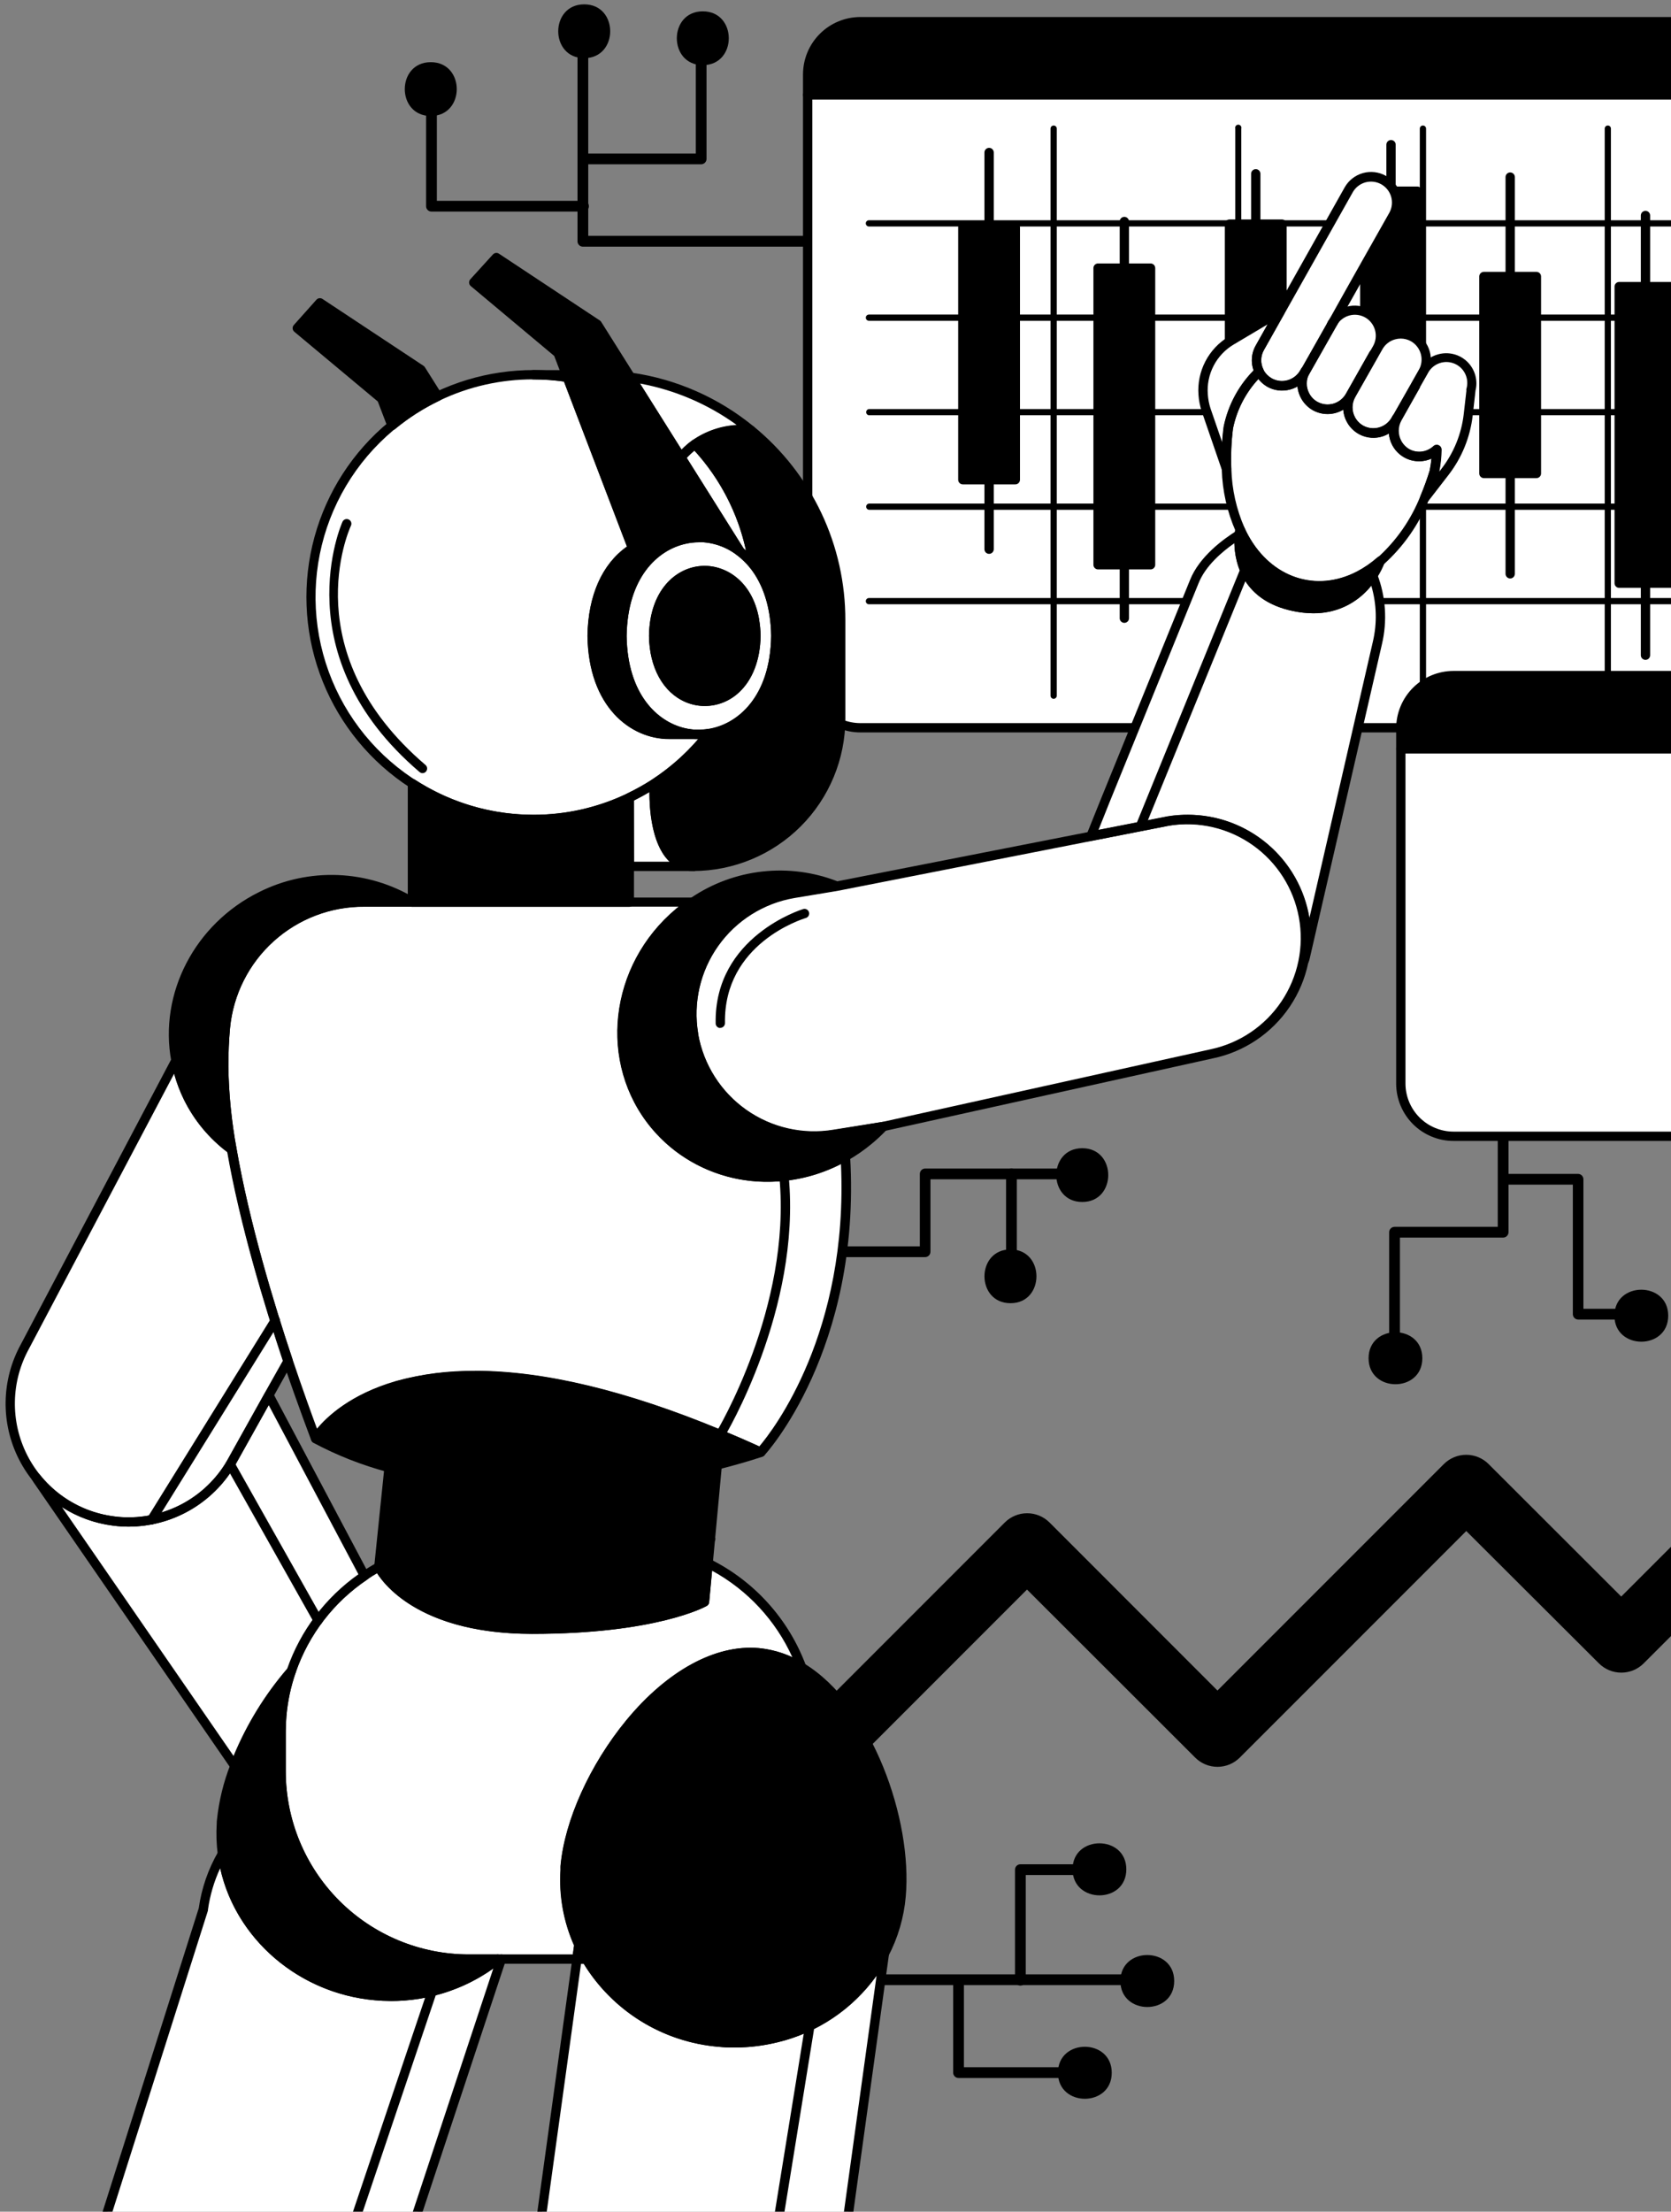 <svg width="226" height="299" viewBox="0 0 226 299" fill="none" xmlns="http://www.w3.org/2000/svg">
<rect x="0" y="0" width="226" height="299" fill="#808080" stroke="none"/>
<path d="M187.883 184.522V166.586C187.883 166.393 187.96 166.207 188.097 166.07C188.234 165.933 188.42 165.856 188.614 165.856H202.568V146.886C202.559 146.785 202.57 146.683 202.603 146.586C202.635 146.49 202.687 146.401 202.756 146.326C202.824 146.251 202.907 146.191 203.001 146.15C203.094 146.109 203.194 146.088 203.296 146.088C203.397 146.088 203.498 146.109 203.591 146.15C203.684 146.191 203.767 146.251 203.836 146.326C203.904 146.401 203.956 146.49 203.989 146.586C204.021 146.683 204.033 146.785 204.023 146.886V166.586C204.022 166.779 203.944 166.963 203.807 167.099C203.67 167.235 203.485 167.311 203.293 167.311H189.338V184.522C189.321 184.704 189.237 184.872 189.103 184.995C188.968 185.117 188.793 185.185 188.61 185.185C188.428 185.185 188.253 185.117 188.118 184.995C187.984 184.872 187.9 184.704 187.883 184.522Z" fill="black"/>
<path d="M202.625 159.43C202.624 159.334 202.642 159.239 202.678 159.15C202.714 159.062 202.768 158.981 202.835 158.913C202.902 158.845 202.983 158.791 203.071 158.754C203.159 158.718 203.254 158.699 203.35 158.699H213.43C213.622 158.7 213.807 158.778 213.942 158.915C214.078 159.052 214.154 159.237 214.154 159.43V176.937H222.344C222.445 176.928 222.547 176.94 222.644 176.972C222.74 177.004 222.829 177.056 222.904 177.125C222.979 177.193 223.039 177.277 223.08 177.37C223.121 177.463 223.143 177.563 223.143 177.665C223.143 177.767 223.121 177.867 223.08 177.96C223.039 178.053 222.979 178.137 222.904 178.205C222.829 178.274 222.74 178.326 222.644 178.358C222.547 178.39 222.445 178.402 222.344 178.393H213.455C213.262 178.393 213.077 178.316 212.94 178.181C212.803 178.045 212.726 177.861 212.724 177.668V160.154H203.35C203.254 160.155 203.16 160.137 203.071 160.101C202.983 160.064 202.903 160.011 202.835 159.944C202.768 159.876 202.715 159.796 202.678 159.708C202.642 159.62 202.624 159.525 202.625 159.43Z" fill="black"/>
<path d="M192.368 183.622C192.368 178.941 185.098 178.934 185.098 183.622C185.098 188.309 192.368 188.309 192.368 183.622Z" fill="black"/>
<path d="M225.624 177.87C225.624 173.189 218.348 173.183 218.348 177.87C218.348 182.557 225.624 182.557 225.624 177.87Z" fill="black"/>
<path d="M102.772 266.914H154.652C154.834 266.931 155.002 267.015 155.125 267.15C155.247 267.284 155.315 267.46 155.315 267.642C155.315 267.824 155.247 268 155.125 268.134C155.002 268.269 154.834 268.353 154.652 268.37H102.047C101.853 268.37 101.668 268.293 101.53 268.156C101.393 268.019 101.316 267.833 101.316 267.639L102.772 266.914Z" fill="black"/>
<path d="M128.914 280.22V267.62C128.931 267.439 129.015 267.27 129.15 267.147C129.284 267.025 129.46 266.957 129.642 266.957C129.824 266.957 129.999 267.025 130.134 267.147C130.269 267.27 130.352 267.439 130.369 267.62V279.47H146.359C146.46 279.461 146.562 279.472 146.659 279.505C146.755 279.537 146.844 279.589 146.919 279.658C146.994 279.726 147.054 279.809 147.095 279.902C147.136 279.996 147.157 280.096 147.157 280.198C147.157 280.299 147.136 280.4 147.095 280.493C147.054 280.586 146.994 280.669 146.919 280.738C146.844 280.806 146.755 280.858 146.659 280.891C146.562 280.923 146.46 280.935 146.359 280.925H129.639C129.45 280.925 129.268 280.852 129.133 280.72C128.997 280.588 128.919 280.409 128.914 280.22Z" fill="black"/>
<path d="M137.277 267.639V252.758C137.277 252.566 137.353 252.382 137.489 252.246C137.625 252.11 137.809 252.034 138.001 252.034H150.494C150.595 252.024 150.697 252.036 150.794 252.068C150.89 252.101 150.979 252.153 151.054 252.221C151.129 252.29 151.189 252.373 151.23 252.466C151.271 252.559 151.293 252.66 151.293 252.761C151.293 252.863 151.271 252.964 151.23 253.057C151.189 253.15 151.129 253.233 151.054 253.301C150.979 253.37 150.89 253.422 150.794 253.454C150.697 253.487 150.595 253.498 150.494 253.489H138.732V267.639C138.741 267.74 138.73 267.842 138.697 267.939C138.665 268.035 138.613 268.124 138.544 268.199C138.476 268.274 138.393 268.334 138.3 268.375C138.206 268.416 138.106 268.437 138.004 268.437C137.903 268.437 137.802 268.416 137.709 268.375C137.616 268.334 137.533 268.274 137.464 268.199C137.396 268.124 137.344 268.035 137.311 267.939C137.279 267.842 137.267 267.74 137.277 267.639Z" fill="black"/>
<path d="M150.362 280.22C150.362 275.539 143.086 275.526 143.086 280.22C143.086 284.913 150.362 284.907 150.362 280.22Z" fill="black"/>
<path d="M158.808 267.815C158.808 263.134 151.531 263.128 151.531 267.815C151.531 272.502 158.808 272.502 158.808 267.815Z" fill="black"/>
<path d="M152.333 252.714C152.333 248.033 145.062 248.027 145.062 252.714C145.062 257.401 152.333 257.42 152.333 252.714Z" fill="black"/>
<path d="M113.523 33.348H78.829C78.638 33.346 78.454 33.269 78.319 33.134C78.183 32.998 78.106 32.815 78.105 32.623V4.62C78.095 4.519 78.107 4.417 78.139 4.32C78.172 4.224 78.224 4.135 78.292 4.06C78.361 3.985 78.444 3.925 78.537 3.884C78.63 3.843 78.731 3.821 78.832 3.821C78.934 3.821 79.035 3.843 79.128 3.884C79.221 3.925 79.304 3.985 79.373 4.06C79.441 4.135 79.493 4.224 79.525 4.32C79.558 4.417 79.569 4.519 79.56 4.62V31.88H113.523C113.705 31.897 113.873 31.981 113.996 32.115C114.118 32.25 114.186 32.425 114.186 32.608C114.186 32.79 114.118 32.965 113.996 33.1C113.873 33.234 113.705 33.318 113.523 33.335V33.348Z" fill="black"/>
<path d="M94.833 22.21H78.831C78.65 22.193 78.481 22.109 78.359 21.974C78.236 21.84 78.168 21.664 78.168 21.482C78.168 21.3 78.236 21.124 78.359 20.99C78.481 20.855 78.65 20.771 78.831 20.754H94.102V5.483C94.119 5.302 94.203 5.133 94.338 5.011C94.472 4.888 94.648 4.82 94.83 4.82C95.012 4.82 95.188 4.888 95.322 5.011C95.457 5.133 95.541 5.302 95.558 5.483V21.485C95.556 21.677 95.479 21.86 95.344 21.996C95.208 22.131 95.025 22.208 94.833 22.21Z" fill="black"/>
<path d="M78.828 28.604H58.341C58.151 28.601 57.97 28.523 57.837 28.387C57.703 28.252 57.629 28.07 57.629 27.88V13.484C57.646 13.303 57.73 13.134 57.864 13.012C57.999 12.889 58.175 12.821 58.357 12.821C58.539 12.821 58.714 12.889 58.849 13.012C58.983 13.134 59.067 13.303 59.084 13.484V27.149H78.847C78.948 27.139 79.051 27.151 79.147 27.183C79.243 27.216 79.332 27.268 79.407 27.336C79.483 27.405 79.543 27.488 79.584 27.581C79.625 27.674 79.646 27.775 79.646 27.876C79.646 27.978 79.625 28.079 79.584 28.172C79.543 28.265 79.483 28.348 79.407 28.417C79.332 28.485 79.243 28.537 79.147 28.569C79.051 28.602 78.948 28.613 78.847 28.604H78.828Z" fill="black"/>
<path d="M95.052 1.533C90.371 1.533 90.365 8.809 95.052 8.809C99.739 8.809 99.739 1.533 95.052 1.533Z" fill="black"/>
<path d="M79.013 0.588C74.332 0.588 74.326 7.864 79.013 7.864C83.7 7.864 83.7 0.588 79.013 0.588Z" fill="black"/>
<path d="M58.261 8.406C53.581 8.406 53.568 15.683 58.261 15.683C62.955 15.683 62.942 8.406 58.261 8.406Z" fill="black"/>
<path d="M125.113 157.974H147.22C147.321 157.965 147.423 157.977 147.519 158.009C147.616 158.041 147.704 158.093 147.78 158.162C147.855 158.23 147.915 158.314 147.956 158.407C147.997 158.5 148.018 158.6 148.018 158.702C148.018 158.804 147.997 158.904 147.956 158.997C147.915 159.09 147.855 159.174 147.78 159.242C147.704 159.311 147.616 159.363 147.519 159.395C147.423 159.427 147.321 159.439 147.22 159.43H125.844V169.22C125.844 169.316 125.825 169.411 125.788 169.5C125.751 169.588 125.697 169.669 125.63 169.737C125.562 169.804 125.481 169.858 125.393 169.895C125.304 169.932 125.209 169.951 125.113 169.951H107.511C107.329 169.934 107.161 169.85 107.038 169.715C106.916 169.581 106.848 169.405 106.848 169.223C106.848 169.041 106.916 168.865 107.038 168.731C107.161 168.596 107.329 168.512 107.511 168.495H124.407V158.705C124.406 158.515 124.479 158.332 124.611 158.195C124.743 158.059 124.923 157.979 125.113 157.974Z" fill="black"/>
<path d="M136.801 157.974C136.994 157.976 137.178 158.054 137.314 158.191C137.449 158.328 137.526 158.512 137.526 158.705V173.12C137.509 173.301 137.425 173.469 137.29 173.592C137.156 173.715 136.98 173.783 136.798 173.783C136.616 173.783 136.44 173.715 136.306 173.592C136.171 173.469 136.087 173.301 136.07 173.12V158.705C136.07 158.511 136.147 158.325 136.284 158.188C136.421 158.051 136.607 157.974 136.801 157.974Z" fill="black"/>
<path d="M136.666 176.181C141.347 176.181 141.353 168.911 136.666 168.911C131.979 168.911 131.973 176.181 136.666 176.181Z" fill="black"/>
<path d="M146.375 162.498C151.056 162.498 151.062 155.228 146.375 155.228C141.688 155.228 141.688 162.498 146.375 162.498Z" fill="black"/>
<path d="M259.082 205.13C258.917 205.15 258.75 205.161 258.584 205.162C257.704 205.16 256.855 204.841 256.192 204.262C255.53 203.683 255.099 202.883 254.981 202.012L253.721 192.637L221.874 224.477C221.536 224.816 221.134 225.085 220.692 225.268C220.25 225.451 219.776 225.546 219.297 225.546C218.819 225.546 218.345 225.451 217.903 225.268C217.46 225.085 217.059 224.816 216.721 224.477L198.312 206.094L167.253 237.166C166.915 237.504 166.513 237.773 166.071 237.956C165.629 238.14 165.155 238.234 164.676 238.234C164.198 238.234 163.724 238.14 163.282 237.956C162.839 237.773 162.438 237.504 162.1 237.166L138.903 214L114.163 238.747C113.472 239.398 112.555 239.755 111.605 239.741C110.656 239.727 109.75 239.343 109.079 238.672C108.408 238 108.025 237.093 108.012 236.143C107.999 235.194 108.357 234.277 109.01 233.587L136.326 206.27C136.665 205.932 137.066 205.663 137.508 205.48C137.95 205.296 138.424 205.202 138.903 205.202C139.382 205.202 139.856 205.296 140.298 205.48C140.74 205.663 141.142 205.932 141.48 206.27L164.645 229.435L195.716 198.37C196.054 198.032 196.455 197.763 196.897 197.58C197.338 197.397 197.812 197.302 198.29 197.302C198.768 197.302 199.242 197.397 199.683 197.58C200.125 197.763 200.526 198.032 200.864 198.37L219.253 216.754L248.737 187.27L236.402 188.964C235.924 189.038 235.437 189.016 234.968 188.899C234.499 188.783 234.058 188.574 233.671 188.286C233.283 187.997 232.957 187.634 232.711 187.218C232.465 186.803 232.305 186.342 232.239 185.863C232.173 185.385 232.203 184.898 232.327 184.431C232.451 183.964 232.666 183.526 232.961 183.143C233.256 182.761 233.624 182.44 234.044 182.201C234.464 181.962 234.927 181.809 235.406 181.751L255.478 178.998C255.952 178.932 256.435 178.96 256.898 179.081C257.361 179.202 257.796 179.413 258.177 179.702C258.559 179.991 258.88 180.353 259.121 180.766C259.363 181.179 259.521 181.636 259.586 182.11L262.181 201.01C262.249 201.484 262.222 201.967 262.103 202.431C261.984 202.894 261.774 203.33 261.486 203.713C261.198 204.096 260.838 204.418 260.425 204.661C260.013 204.904 259.556 205.064 259.082 205.13Z" fill="black"/>
<path d="M111.602 240.441C110.757 240.44 109.931 240.188 109.228 239.717C108.526 239.247 107.979 238.579 107.656 237.798C107.334 237.016 107.249 236.157 107.414 235.328C107.58 234.499 107.987 233.738 108.584 233.14L135.901 205.823C136.704 205.025 137.79 204.577 138.922 204.577C140.054 204.577 141.14 205.025 141.943 205.823L164.66 228.547L195.285 197.923C196.087 197.124 197.174 196.676 198.306 196.676C199.438 196.676 200.524 197.124 201.326 197.923L219.269 215.84L246.989 188.12L236.512 189.556C235.95 189.646 235.377 189.623 234.824 189.488C234.272 189.353 233.752 189.109 233.295 188.77C232.838 188.432 232.453 188.005 232.163 187.516C231.873 187.027 231.684 186.485 231.606 185.921C231.529 185.358 231.564 184.785 231.711 184.235C231.858 183.686 232.113 183.171 232.461 182.722C232.81 182.272 233.245 181.897 233.74 181.618C234.235 181.338 234.782 181.161 235.346 181.095L255.412 178.342C256.534 178.19 257.671 178.488 258.575 179.171C259.478 179.855 260.074 180.868 260.231 181.99L262.827 200.89C262.98 202.013 262.68 203.15 261.995 204.052C261.31 204.955 260.295 205.548 259.173 205.703C258.981 205.728 258.787 205.741 258.593 205.741C257.562 205.739 256.566 205.364 255.79 204.685C255.013 204.007 254.507 203.071 254.366 202.049L253.251 193.935L222.299 224.88C221.496 225.679 220.41 226.127 219.278 226.127C218.146 226.127 217.06 225.679 216.257 224.88L198.309 206.982L167.684 237.606C167.288 238.004 166.817 238.319 166.299 238.535C165.781 238.75 165.225 238.861 164.664 238.861C164.102 238.861 163.547 238.75 163.028 238.535C162.51 238.319 162.039 238.004 161.643 237.606L138.9 214.895L114.607 239.188C114.213 239.584 113.745 239.899 113.229 240.114C112.714 240.329 112.161 240.44 111.602 240.441ZM138.9 205.836C138.504 205.834 138.112 205.911 137.746 206.062C137.381 206.214 137.049 206.436 136.77 206.718L109.454 234.034C108.92 234.606 108.629 235.363 108.643 236.145C108.657 236.927 108.973 237.674 109.526 238.227C110.079 238.78 110.826 239.096 111.608 239.11C112.39 239.124 113.147 238.833 113.719 238.299L138.452 213.559C138.511 213.5 138.581 213.453 138.657 213.421C138.734 213.389 138.817 213.373 138.9 213.373C138.983 213.373 139.065 213.389 139.142 213.421C139.219 213.453 139.288 213.5 139.347 213.559L162.512 236.718C162.792 236.998 163.124 237.22 163.489 237.371C163.855 237.522 164.246 237.6 164.642 237.6C165.037 237.6 165.429 237.522 165.794 237.371C166.159 237.22 166.491 236.998 166.771 236.718L197.843 205.647C197.901 205.587 197.971 205.541 198.048 205.509C198.124 205.477 198.207 205.46 198.29 205.46C198.373 205.46 198.455 205.477 198.532 205.509C198.609 205.541 198.679 205.587 198.737 205.647L217.139 224.03C217.419 224.31 217.751 224.533 218.116 224.685C218.481 224.836 218.873 224.915 219.269 224.915C219.665 224.915 220.056 224.836 220.422 224.685C220.787 224.533 221.119 224.31 221.398 224.03L253.245 192.19C253.328 192.106 253.432 192.048 253.546 192.021C253.661 191.994 253.78 191.999 253.892 192.037C254.003 192.074 254.102 192.142 254.177 192.232C254.252 192.323 254.3 192.432 254.316 192.549L255.576 201.923C255.681 202.647 256.046 203.307 256.603 203.781C257.159 204.255 257.869 204.511 258.6 204.5C258.738 204.509 258.877 204.509 259.016 204.5C259.807 204.39 260.523 203.971 261.006 203.335C261.489 202.698 261.7 201.896 261.592 201.104L258.997 182.204C258.886 181.413 258.465 180.697 257.827 180.215C257.19 179.733 256.387 179.524 255.595 179.634L235.529 182.387C234.738 182.496 234.022 182.915 233.539 183.552C233.056 184.189 232.845 184.991 232.952 185.783C233.006 186.175 233.136 186.552 233.336 186.894C233.536 187.236 233.801 187.534 234.116 187.773C234.432 188.012 234.791 188.186 235.174 188.286C235.557 188.385 235.956 188.408 236.348 188.353L248.684 186.658C248.814 186.64 248.947 186.664 249.064 186.726C249.181 186.788 249.275 186.885 249.333 187.003C249.392 187.122 249.412 187.256 249.39 187.386C249.368 187.516 249.306 187.636 249.213 187.729L219.735 217.207C219.617 217.324 219.457 217.39 219.291 217.39C219.124 217.39 218.965 217.324 218.847 217.207L200.438 198.83C199.872 198.266 199.105 197.95 198.306 197.95C197.506 197.95 196.74 198.266 196.173 198.83L165.101 229.902C164.983 230.019 164.824 230.085 164.657 230.085C164.491 230.085 164.331 230.019 164.213 229.902L141.048 206.736C140.769 206.449 140.435 206.221 140.066 206.066C139.697 205.911 139.3 205.833 138.9 205.836Z" fill="black"/>
<path d="M276.55 10.063V12.835H109.234V10.063C109.234 8.173 109.985 6.36 111.321 5.022C112.657 3.685 114.469 2.933 116.36 2.931H269.45C271.336 2.94 273.142 3.695 274.472 5.031C275.803 6.368 276.55 8.177 276.55 10.063Z" fill="black"/>
<path d="M276.55 12.835V91.264C276.55 92.2 276.365 93.127 276.007 93.992C275.648 94.857 275.123 95.643 274.461 96.305C273.798 96.966 273.012 97.491 272.147 97.849C271.282 98.206 270.354 98.39 269.418 98.389H116.36C114.47 98.389 112.658 97.638 111.321 96.302C109.985 94.966 109.234 93.154 109.234 91.264V12.835H276.55Z" fill="white"/>
<path d="M269.419 99.019H116.361C114.304 99.017 112.333 98.2 110.879 96.746C109.425 95.291 108.607 93.32 108.605 91.264V10.063C108.605 8.005 109.422 6.032 110.877 4.577C112.331 3.121 114.303 2.303 116.361 2.301H269.451C271.509 2.303 273.482 3.121 274.937 4.576C276.392 6.032 277.211 8.005 277.212 10.063V91.264C277.211 92.285 277.008 93.296 276.615 94.238C276.222 95.181 275.648 96.037 274.924 96.757C274.2 97.477 273.341 98.048 272.397 98.436C271.452 98.824 270.44 99.022 269.419 99.019ZM116.361 3.561C114.638 3.563 112.985 4.249 111.768 5.468C110.55 6.687 109.865 8.34 109.865 10.063V91.264C109.867 92.986 110.552 94.637 111.77 95.855C112.987 97.072 114.639 97.757 116.361 97.759H269.451C271.174 97.759 272.827 97.075 274.046 95.857C275.265 94.639 275.951 92.987 275.952 91.264V10.063C275.951 8.339 275.265 6.686 274.046 5.467C272.827 4.248 271.175 3.563 269.451 3.561H116.361Z" fill="black"/>
<path d="M276.551 13.465H109.235C109.068 13.465 108.908 13.399 108.79 13.281C108.672 13.162 108.605 13.002 108.605 12.835C108.605 12.668 108.672 12.508 108.79 12.39C108.908 12.271 109.068 12.205 109.235 12.205H276.551C276.718 12.205 276.878 12.271 276.996 12.39C277.114 12.508 277.181 12.668 277.181 12.835C277.181 13.002 277.114 13.162 276.996 13.281C276.878 13.399 276.718 13.465 276.551 13.465Z" fill="black"/>
<path d="M267.422 81.694H117.52C117.408 81.694 117.3 81.65 117.221 81.57C117.142 81.491 117.098 81.384 117.098 81.272C117.098 81.16 117.142 81.053 117.221 80.974C117.3 80.894 117.408 80.85 117.52 80.85H267.422C267.534 80.85 267.641 80.894 267.72 80.974C267.8 81.053 267.844 81.16 267.844 81.272C267.844 81.384 267.8 81.491 267.72 81.57C267.641 81.65 267.534 81.694 267.422 81.694Z" fill="black"/>
<path d="M267.421 68.918H117.519C117.417 68.905 117.323 68.856 117.254 68.778C117.186 68.701 117.148 68.602 117.148 68.499C117.148 68.396 117.186 68.296 117.254 68.219C117.323 68.142 117.417 68.092 117.519 68.08H267.421C267.481 68.073 267.541 68.078 267.598 68.096C267.655 68.113 267.708 68.143 267.752 68.183C267.797 68.222 267.833 68.271 267.858 68.325C267.882 68.38 267.895 68.439 267.895 68.499C267.895 68.558 267.882 68.618 267.858 68.672C267.833 68.727 267.797 68.775 267.752 68.815C267.708 68.855 267.655 68.884 267.598 68.902C267.541 68.92 267.481 68.925 267.421 68.918Z" fill="black"/>
<path d="M267.421 56.141H117.519C117.417 56.129 117.323 56.079 117.254 56.002C117.186 55.925 117.148 55.825 117.148 55.722C117.148 55.619 117.186 55.52 117.254 55.443C117.323 55.365 117.417 55.316 117.519 55.303H267.421C267.481 55.296 267.541 55.301 267.598 55.319C267.655 55.337 267.708 55.366 267.752 55.406C267.797 55.446 267.833 55.494 267.858 55.549C267.882 55.603 267.895 55.662 267.895 55.722C267.895 55.782 267.882 55.841 267.858 55.895C267.833 55.95 267.797 55.999 267.752 56.038C267.708 56.078 267.655 56.108 267.598 56.125C267.541 56.143 267.481 56.148 267.421 56.141Z" fill="black"/>
<path d="M267.42 43.365H117.517C117.463 43.366 117.408 43.355 117.357 43.335C117.306 43.314 117.26 43.284 117.222 43.245C117.183 43.206 117.152 43.16 117.132 43.109C117.111 43.058 117.101 43.004 117.102 42.949C117.101 42.894 117.111 42.839 117.131 42.788C117.152 42.737 117.182 42.69 117.221 42.651C117.26 42.612 117.306 42.58 117.357 42.559C117.408 42.538 117.462 42.527 117.517 42.527H267.42C267.532 42.527 267.639 42.571 267.718 42.651C267.797 42.73 267.842 42.837 267.842 42.949C267.842 43.004 267.831 43.059 267.809 43.109C267.788 43.16 267.757 43.206 267.718 43.245C267.678 43.284 267.632 43.314 267.581 43.335C267.529 43.355 267.475 43.366 267.42 43.365Z" fill="black"/>
<path d="M267.422 30.62H117.52C117.408 30.62 117.3 30.576 117.221 30.496C117.142 30.417 117.098 30.31 117.098 30.198C117.098 30.086 117.142 29.979 117.221 29.899C117.3 29.82 117.408 29.776 117.52 29.776H267.422C267.534 29.776 267.641 29.82 267.72 29.899C267.8 29.979 267.844 30.086 267.844 30.198C267.844 30.31 267.8 30.417 267.72 30.496C267.641 30.576 267.534 30.62 267.422 30.62Z" fill="black"/>
<path d="M217.457 94.47C217.345 94.47 217.238 94.426 217.159 94.347C217.08 94.268 217.035 94.16 217.035 94.048V17.39C217.035 17.278 217.08 17.171 217.159 17.091C217.238 17.012 217.345 16.968 217.457 16.968C217.512 16.968 217.567 16.979 217.618 17C217.669 17.021 217.715 17.052 217.754 17.092C217.792 17.131 217.823 17.178 217.843 17.229C217.864 17.28 217.874 17.335 217.873 17.39V94.048C217.874 94.103 217.864 94.158 217.843 94.209C217.823 94.26 217.792 94.307 217.754 94.346C217.715 94.386 217.669 94.417 217.618 94.438C217.567 94.459 217.512 94.47 217.457 94.47Z" fill="black"/>
<path d="M192.449 94.47C192.338 94.47 192.23 94.426 192.151 94.347C192.072 94.268 192.027 94.16 192.027 94.048V17.39C192.027 17.278 192.072 17.171 192.151 17.091C192.23 17.012 192.338 16.968 192.449 16.968C192.561 16.968 192.669 17.012 192.748 17.091C192.827 17.171 192.872 17.278 192.872 17.39V94.048C192.872 94.16 192.827 94.268 192.748 94.347C192.669 94.426 192.561 94.47 192.449 94.47Z" fill="black"/>
<path d="M167.493 94.47C167.381 94.47 167.273 94.426 167.194 94.347C167.115 94.268 167.07 94.16 167.07 94.048V17.39C167.053 17.327 167.05 17.261 167.062 17.197C167.074 17.133 167.101 17.073 167.14 17.021C167.18 16.969 167.231 16.927 167.289 16.898C167.347 16.869 167.412 16.854 167.477 16.854C167.542 16.854 167.606 16.869 167.665 16.898C167.723 16.927 167.774 16.969 167.813 17.021C167.853 17.073 167.879 17.133 167.892 17.197C167.904 17.261 167.901 17.327 167.883 17.39V94.048C167.883 94.155 167.843 94.258 167.771 94.336C167.698 94.414 167.599 94.462 167.493 94.47Z" fill="black"/>
<path d="M142.504 94.47C142.392 94.47 142.285 94.426 142.206 94.347C142.126 94.268 142.082 94.16 142.082 94.048V17.39C142.082 17.278 142.126 17.171 142.206 17.091C142.285 17.012 142.392 16.968 142.504 16.968C142.616 16.968 142.723 17.012 142.803 17.091C142.882 17.171 142.926 17.278 142.926 17.39V94.048C142.926 94.16 142.882 94.268 142.803 94.347C142.723 94.426 142.616 94.47 142.504 94.47Z" fill="black"/>
<path d="M137.319 30.733H130.219V64.854H137.319V30.733Z" fill="black"/>
<path d="M137.32 65.484H130.22C130.053 65.484 129.893 65.418 129.774 65.299C129.656 65.181 129.59 65.021 129.59 64.854V30.733C129.59 30.566 129.656 30.406 129.774 30.288C129.893 30.17 130.053 30.103 130.22 30.103H137.32C137.487 30.103 137.647 30.17 137.765 30.288C137.884 30.406 137.95 30.566 137.95 30.733V64.854C137.95 65.021 137.884 65.181 137.765 65.299C137.647 65.418 137.487 65.484 137.32 65.484ZM130.85 64.224H136.69V31.363H130.85V64.224Z" fill="black"/>
<path d="M133.775 31.363C133.607 31.363 133.447 31.297 133.329 31.179C133.211 31.061 133.145 30.901 133.145 30.733V20.616C133.145 20.448 133.211 20.288 133.329 20.17C133.447 20.052 133.607 19.986 133.775 19.986C133.942 19.986 134.102 20.052 134.22 20.17C134.338 20.288 134.405 20.448 134.405 20.616V30.733C134.405 30.901 134.338 31.061 134.22 31.179C134.102 31.297 133.942 31.363 133.775 31.363Z" fill="black"/>
<path d="M133.775 74.877C133.607 74.877 133.447 74.811 133.329 74.693C133.211 74.575 133.145 74.415 133.145 74.248V64.955C133.145 64.788 133.211 64.628 133.329 64.51C133.447 64.391 133.607 64.325 133.775 64.325C133.942 64.325 134.102 64.391 134.22 64.51C134.338 64.628 134.405 64.788 134.405 64.955V74.248C134.405 74.415 134.338 74.575 134.22 74.693C134.102 74.811 133.942 74.877 133.775 74.877Z" fill="black"/>
<path d="M155.616 36.246H148.516V76.345H155.616V36.246Z" fill="black"/>
<path d="M155.613 76.981H148.513C148.346 76.981 148.185 76.915 148.067 76.797C147.949 76.679 147.883 76.519 147.883 76.352V36.246C147.883 36.079 147.949 35.918 148.067 35.8C148.185 35.682 148.346 35.616 148.513 35.616H155.613C155.78 35.616 155.94 35.682 156.058 35.8C156.177 35.918 156.243 36.079 156.243 36.246V76.352C156.243 76.519 156.177 76.679 156.058 76.797C155.94 76.915 155.78 76.981 155.613 76.981ZM149.143 75.722H154.983V36.876H149.143V75.722Z" fill="black"/>
<path d="M152.067 36.876C151.9 36.876 151.74 36.809 151.622 36.691C151.504 36.573 151.438 36.413 151.438 36.246V29.946C151.438 29.779 151.504 29.618 151.622 29.5C151.74 29.382 151.9 29.316 152.067 29.316C152.235 29.316 152.395 29.382 152.513 29.5C152.631 29.618 152.697 29.779 152.697 29.946V36.246C152.697 36.413 152.631 36.573 152.513 36.691C152.395 36.809 152.235 36.876 152.067 36.876Z" fill="black"/>
<path d="M152.067 84.208C151.9 84.208 151.74 84.141 151.622 84.023C151.504 83.905 151.438 83.745 151.438 83.578V76.452C151.438 76.285 151.504 76.125 151.622 76.007C151.74 75.889 151.9 75.822 152.067 75.822C152.235 75.822 152.395 75.889 152.513 76.007C152.631 76.125 152.697 76.285 152.697 76.452V83.578C152.697 83.745 152.631 83.905 152.513 84.023C152.395 84.141 152.235 84.208 152.067 84.208Z" fill="black"/>
<path d="M173.385 30.299H166.285V65.245H173.385V30.299Z" fill="black"/>
<path d="M173.386 65.9H166.286C166.119 65.9 165.959 65.834 165.841 65.716C165.723 65.597 165.656 65.437 165.656 65.27V30.299C165.656 30.132 165.723 29.971 165.841 29.853C165.959 29.735 166.119 29.669 166.286 29.669H173.386C173.553 29.669 173.714 29.735 173.832 29.853C173.95 29.971 174.016 30.132 174.016 30.299V65.27C174.016 65.437 173.95 65.597 173.832 65.716C173.714 65.834 173.553 65.9 173.386 65.9ZM166.916 64.64H172.756V30.929H166.916V64.64Z" fill="black"/>
<path d="M169.841 30.928C169.674 30.928 169.514 30.862 169.395 30.744C169.277 30.626 169.211 30.466 169.211 30.299V23.494C169.211 23.327 169.277 23.167 169.395 23.049C169.514 22.931 169.674 22.864 169.841 22.864C170.008 22.864 170.168 22.931 170.286 23.049C170.405 23.167 170.471 23.327 170.471 23.494V30.299C170.471 30.466 170.405 30.626 170.286 30.744C170.168 30.862 170.008 30.928 169.841 30.928Z" fill="black"/>
<path d="M169.841 72.779C169.674 72.779 169.514 72.713 169.395 72.595C169.277 72.477 169.211 72.317 169.211 72.149V65.352C169.211 65.185 169.277 65.024 169.395 64.906C169.514 64.788 169.674 64.722 169.841 64.722C170.008 64.722 170.168 64.788 170.286 64.906C170.405 65.024 170.471 65.185 170.471 65.352V72.149C170.471 72.317 170.405 72.477 170.286 72.595C170.168 72.713 170.008 72.779 169.841 72.779Z" fill="black"/>
<path d="M191.682 25.857H184.582V57.975H191.682V25.857Z" fill="black"/>
<path d="M191.679 58.604H184.579C184.412 58.604 184.252 58.538 184.134 58.42C184.016 58.302 183.949 58.141 183.949 57.974V25.844C183.949 25.677 184.016 25.517 184.134 25.399C184.252 25.281 184.412 25.214 184.579 25.214H191.679C191.846 25.214 192.007 25.281 192.125 25.399C192.243 25.517 192.309 25.677 192.309 25.844V57.974C192.309 58.141 192.243 58.302 192.125 58.42C192.007 58.538 191.846 58.604 191.679 58.604ZM185.209 57.344H191.049V26.474H185.209V57.344Z" fill="black"/>
<path d="M188.134 26.487C187.967 26.487 187.807 26.421 187.688 26.302C187.57 26.184 187.504 26.024 187.504 25.857V19.557C187.504 19.39 187.57 19.23 187.688 19.111C187.807 18.993 187.967 18.927 188.134 18.927C188.301 18.927 188.461 18.993 188.579 19.111C188.698 19.23 188.764 19.39 188.764 19.557V25.857C188.764 26.024 188.698 26.184 188.579 26.302C188.461 26.421 188.301 26.487 188.134 26.487Z" fill="black"/>
<path d="M188.134 68.325C187.967 68.325 187.807 68.259 187.688 68.141C187.57 68.023 187.504 67.862 187.504 67.695V58.081C187.504 57.914 187.57 57.754 187.688 57.636C187.807 57.518 187.967 57.451 188.134 57.451C188.301 57.451 188.461 57.518 188.579 57.636C188.698 57.754 188.764 57.914 188.764 58.081V67.695C188.764 67.862 188.698 68.023 188.579 68.141C188.461 68.259 188.301 68.325 188.134 68.325Z" fill="black"/>
<path d="M207.799 37.38H200.699V64.029H207.799V37.38Z" fill="black"/>
<path d="M207.796 64.64H200.696C200.529 64.64 200.369 64.574 200.251 64.456C200.133 64.337 200.066 64.177 200.066 64.01V37.38C200.066 37.213 200.133 37.053 200.251 36.934C200.369 36.816 200.529 36.75 200.696 36.75H207.796C207.964 36.75 208.124 36.816 208.242 36.934C208.36 37.053 208.426 37.213 208.426 37.38V64.01C208.426 64.177 208.36 64.337 208.242 64.456C208.124 64.574 207.964 64.64 207.796 64.64ZM201.326 63.38H207.166V38.01H201.326V63.38Z" fill="black"/>
<path d="M204.251 38.01C204.084 38.01 203.924 37.943 203.806 37.825C203.687 37.707 203.621 37.547 203.621 37.38V23.942C203.621 23.775 203.687 23.614 203.806 23.496C203.924 23.378 204.084 23.312 204.251 23.312C204.418 23.312 204.578 23.378 204.697 23.496C204.815 23.614 204.881 23.775 204.881 23.942V37.38C204.881 37.547 204.815 37.707 204.697 37.825C204.578 37.943 204.418 38.01 204.251 38.01Z" fill="black"/>
<path d="M204.251 78.204C204.084 78.204 203.924 78.138 203.806 78.019C203.687 77.901 203.621 77.741 203.621 77.574V64.136C203.621 63.969 203.687 63.809 203.806 63.691C203.924 63.572 204.084 63.506 204.251 63.506C204.418 63.506 204.578 63.572 204.697 63.691C204.815 63.809 204.881 63.969 204.881 64.136V77.574C204.881 77.741 204.815 77.901 204.697 78.019C204.578 78.138 204.418 78.204 204.251 78.204Z" fill="black"/>
<path d="M226.092 38.747H218.992V78.847H226.092V38.747Z" fill="black"/>
<path d="M226.093 79.476H218.993C218.826 79.476 218.666 79.41 218.548 79.292C218.43 79.174 218.363 79.013 218.363 78.846V38.747C218.363 38.58 218.43 38.42 218.548 38.301C218.666 38.183 218.826 38.117 218.993 38.117H226.093C226.26 38.117 226.421 38.183 226.539 38.301C226.657 38.42 226.723 38.58 226.723 38.747V78.846C226.723 79.013 226.657 79.174 226.539 79.292C226.421 79.41 226.26 79.476 226.093 79.476ZM219.623 78.216H225.463V39.377H219.623V78.216Z" fill="black"/>
<path d="M222.548 39.377C222.381 39.377 222.221 39.31 222.103 39.192C221.984 39.074 221.918 38.914 221.918 38.747V29.133C221.918 28.966 221.984 28.806 222.103 28.688C222.221 28.569 222.381 28.503 222.548 28.503C222.715 28.503 222.875 28.569 222.993 28.688C223.112 28.806 223.178 28.966 223.178 29.133V38.747C223.178 38.914 223.112 39.074 222.993 39.192C222.875 39.31 222.715 39.377 222.548 39.377Z" fill="black"/>
<path d="M222.548 89.21C222.381 89.21 222.221 89.144 222.103 89.025C221.984 88.907 221.918 88.747 221.918 88.58V78.954C221.918 78.786 221.984 78.626 222.103 78.508C222.221 78.39 222.381 78.323 222.548 78.323C222.715 78.323 222.875 78.39 222.993 78.508C223.112 78.626 223.178 78.786 223.178 78.954V88.58C223.178 88.747 223.112 88.907 222.993 89.025C222.875 89.144 222.715 89.21 222.548 89.21Z" fill="black"/>
<path d="M290.408 98.465V101.237H189.457V98.465C189.457 96.574 190.208 94.761 191.544 93.424C192.88 92.087 194.692 91.335 196.582 91.333H283.277C285.168 91.333 286.982 92.084 288.319 93.422C289.657 94.759 290.408 96.573 290.408 98.465Z" fill="black"/>
<path d="M290.408 101.237V146.489C290.407 148.38 289.654 150.192 288.317 151.528C286.98 152.864 285.167 153.615 283.277 153.615H196.582C194.693 153.613 192.882 152.862 191.546 151.526C190.21 150.19 189.459 148.379 189.457 146.489V101.237H290.408Z" fill="white"/>
<path d="M283.278 154.245H196.583C194.527 154.243 192.555 153.426 191.101 151.972C189.647 150.518 188.83 148.546 188.828 146.49V98.465C188.83 96.408 189.647 94.436 191.101 92.981C192.555 91.525 194.527 90.707 196.583 90.703H283.278C285.335 90.707 287.307 91.525 288.762 92.98C290.217 94.435 291.036 96.407 291.039 98.465V146.49C291.036 148.547 290.217 150.518 288.762 151.972C287.307 153.426 285.335 154.243 283.278 154.245ZM196.583 91.963C194.861 91.966 193.21 92.653 191.992 93.871C190.774 95.09 190.09 96.742 190.088 98.465V146.49C190.091 148.211 190.777 149.861 191.994 151.079C193.212 152.296 194.862 152.982 196.583 152.985H283.278C285 152.983 286.652 152.299 287.871 151.081C289.09 149.863 289.776 148.212 289.779 146.49V98.465C289.778 96.741 289.092 95.088 287.873 93.869C286.654 92.65 285.002 91.965 283.278 91.963H196.583Z" fill="black"/>
<path d="M290.409 101.867H189.458C189.291 101.867 189.131 101.8 189.013 101.682C188.895 101.564 188.828 101.404 188.828 101.237C188.828 101.07 188.895 100.909 189.013 100.791C189.131 100.673 189.291 100.607 189.458 100.607H290.409C290.576 100.607 290.737 100.673 290.855 100.791C290.973 100.909 291.039 101.07 291.039 101.237C291.039 101.404 290.973 101.564 290.855 101.682C290.737 101.8 290.576 101.867 290.409 101.867Z" fill="black"/>
<path d="M108.464 225.429C117.485 230.96 122.784 246.338 121.895 256.343C121.655 259.094 120.872 261.771 119.59 264.218C118.094 267.033 116.015 269.496 113.491 271.443C110.967 273.389 108.057 274.775 104.955 275.507C102.442 276.119 99.845 276.313 97.269 276.081C93.594 275.78 90.046 274.603 86.919 272.648C83.793 270.694 81.181 268.019 79.301 264.848C78.933 264.222 78.601 263.576 78.306 262.914C76.856 259.75 76.22 256.274 76.454 252.802C76.444 252.647 76.444 252.491 76.454 252.336C77.512 240.366 90.03 222.335 102.573 223.444C104.665 223.637 106.682 224.317 108.464 225.429Z" fill="black"/>
<path d="M119.589 264.218L109.843 334.664H68.383L78.034 264.848H79.294C81.174 268.019 83.787 270.694 86.913 272.648C90.039 274.603 93.588 275.78 97.262 276.081C99.838 276.313 102.435 276.119 104.948 275.507C108.051 274.776 110.963 273.391 113.488 271.444C116.013 269.497 118.093 267.033 119.589 264.218Z" fill="white"/>
<path d="M49.293 213.024C49.923 212.602 50.553 212.205 51.239 211.839C51.239 211.839 55.24 220.237 72.029 220.237C88.819 220.237 95.339 216.546 95.339 216.546L95.824 211.335C101.692 214.239 106.222 219.284 108.481 225.429C106.707 224.318 104.699 223.637 102.616 223.438C90.073 222.329 77.554 240.334 76.496 252.33C76.487 252.485 76.487 252.64 76.496 252.796C76.262 256.268 76.899 259.743 78.348 262.907L78.077 264.841H67.808L67.978 264.337C67.783 264.507 67.575 264.678 67.348 264.841H63.373C56.654 264.82 50.217 262.141 45.467 257.39C40.716 252.64 38.037 246.202 38.016 239.484V234.066C38.016 233.36 38.016 232.655 38.11 231.968C38.272 229.896 38.696 227.854 39.37 225.888C41.189 220.635 44.673 216.118 49.293 213.024Z" fill="white"/>
<path d="M79.299 264.848H78.039L78.31 262.914C78.603 263.576 78.933 264.222 79.299 264.848Z" fill="white"/>
<path d="M67.978 264.35L67.808 264.854H67.367C67.575 264.684 67.783 264.514 67.978 264.35Z" fill="white"/>
<path d="M67.809 264.848L44.695 334.665H3.234L27.502 258.107C27.867 255.469 28.742 252.926 30.079 250.623C31.377 260.652 39.837 268.823 50.762 269.793C53.34 270.028 55.939 269.834 58.454 269.22C61.709 268.433 64.753 266.94 67.368 264.848H67.809Z" fill="white"/>
<path d="M31.74 238.715C33.529 234.037 36.121 229.706 39.401 225.92C38.726 227.886 38.303 229.928 38.141 232C38.078 232.686 38.046 233.392 38.046 234.098V239.516C38.068 246.234 40.746 252.671 45.497 257.422C50.248 262.173 56.685 264.851 63.404 264.873H67.379C64.763 266.965 61.72 268.458 58.464 269.245C55.95 269.859 53.35 270.053 50.772 269.819C39.848 268.848 31.387 260.677 30.089 250.648C29.909 249.286 29.865 247.91 29.957 246.54C29.947 246.387 29.947 246.233 29.957 246.08C30.218 243.556 30.818 241.079 31.74 238.715Z" fill="black"/>
<path d="M99.394 276.805C98.669 276.805 97.945 276.805 97.214 276.71C93.439 276.398 89.793 275.187 86.582 273.178C83.371 271.169 80.687 268.421 78.755 265.163C76.569 261.41 75.549 257.092 75.826 252.758C75.817 252.594 75.817 252.43 75.826 252.266C76.374 246.118 79.782 238.57 84.721 232.566C90.259 225.851 96.786 222.291 102.632 222.808C104.811 223.018 106.912 223.732 108.768 224.893C118.01 230.513 123.422 246.011 122.502 256.393C122.256 259.229 121.446 261.988 120.121 264.507C118.587 267.403 116.452 269.936 113.858 271.938C111.264 273.94 108.272 275.363 105.083 276.112C103.221 276.569 101.311 276.801 99.394 276.805ZM101.523 224.03C96.357 224.03 90.662 227.388 85.723 233.385C81.004 239.106 77.621 246.571 77.105 252.399C77.105 252.544 77.105 252.67 77.105 252.808C76.864 256.193 77.481 259.585 78.9 262.668C79.185 263.315 79.507 263.946 79.864 264.558C81.694 267.635 84.235 270.23 87.273 272.125C90.311 274.02 93.758 275.16 97.328 275.45C99.836 275.679 102.365 275.492 104.812 274.896C107.829 274.19 110.659 272.845 113.113 270.953C115.567 269.061 117.587 266.666 119.037 263.928C120.28 261.556 121.039 258.96 121.267 256.292C122.156 246.288 116.731 231.193 108.138 225.964C106.447 224.909 104.534 224.262 102.55 224.074C102.21 224.03 101.863 224.03 101.523 224.03Z" fill="black"/>
<path d="M109.844 335.294H68.384C68.293 335.294 68.203 335.275 68.12 335.237C68.038 335.199 67.964 335.143 67.905 335.074C67.847 335.006 67.804 334.926 67.779 334.841C67.754 334.755 67.748 334.665 67.76 334.576L77.412 264.76C77.433 264.608 77.509 264.47 77.625 264.37C77.741 264.27 77.889 264.216 78.042 264.218H79.302C79.412 264.218 79.519 264.248 79.615 264.303C79.71 264.358 79.789 264.438 79.844 264.533C81.673 267.617 84.215 270.219 87.257 272.118C90.299 274.018 93.751 275.161 97.326 275.451C99.834 275.679 102.363 275.492 104.81 274.896C107.827 274.19 110.658 272.845 113.111 270.953C115.565 269.061 117.585 266.666 119.036 263.928C119.104 263.795 119.217 263.69 119.355 263.633C119.492 263.576 119.646 263.569 119.788 263.614C119.931 263.66 120.052 263.754 120.131 263.881C120.21 264.008 120.242 264.158 120.22 264.306L110.468 334.746C110.448 334.898 110.374 335.037 110.259 335.138C110.144 335.238 109.997 335.294 109.844 335.294ZM69.102 334.034H109.296L118.551 267.116C115.3 271.638 110.526 274.835 105.107 276.118C102.525 276.746 99.859 276.946 97.213 276.711C93.499 276.403 89.911 275.227 86.737 273.275C83.563 271.324 80.893 268.653 78.943 265.478H78.584L69.102 334.034Z" fill="black"/>
<path d="M78.031 265.478H67.806C67.663 265.427 67.508 265.427 67.365 265.478H63.39C56.5 265.47 49.895 262.729 45.023 257.857C40.151 252.985 37.411 246.38 37.402 239.49V234.072C37.402 233.379 37.402 232.655 37.497 231.924C37.669 229.798 38.109 227.702 38.807 225.687C40.664 220.311 44.22 215.685 48.938 212.507C49.624 212.048 50.279 211.644 50.941 211.285C51.016 211.245 51.098 211.221 51.182 211.213C51.267 211.206 51.352 211.215 51.432 211.241C51.514 211.267 51.59 211.31 51.655 211.366C51.72 211.422 51.773 211.491 51.81 211.569C51.848 211.651 55.899 219.608 71.97 219.608C86.423 219.608 93.271 216.804 94.701 216.136L95.148 211.279C95.158 211.177 95.192 211.079 95.248 210.994C95.304 210.908 95.38 210.837 95.469 210.788C95.56 210.74 95.66 210.715 95.762 210.715C95.865 210.715 95.965 210.74 96.055 210.788C102.061 213.776 106.7 218.942 109.027 225.233C109.07 225.356 109.075 225.489 109.04 225.614C109.005 225.739 108.932 225.85 108.831 225.932C108.731 226.015 108.607 226.064 108.477 226.073C108.348 226.082 108.218 226.05 108.107 225.983C106.416 224.928 104.503 224.281 102.519 224.093C97.088 223.608 90.959 227.004 85.692 233.398C80.973 239.119 77.59 246.584 77.073 252.412C77.073 252.557 77.073 252.683 77.073 252.821C76.832 256.206 77.45 259.598 78.869 262.681C78.914 262.79 78.931 262.909 78.919 263.027L78.648 264.961C78.622 265.106 78.546 265.237 78.433 265.331C78.32 265.425 78.178 265.477 78.031 265.478ZM51.004 212.69C50.557 212.948 50.109 213.232 49.643 213.547C45.148 216.57 41.759 220.976 39.992 226.097C39.326 228.012 38.903 230.004 38.732 232.025C38.675 232.724 38.643 233.417 38.643 234.072V239.49C38.652 246.046 41.26 252.331 45.895 256.966C50.531 261.602 56.815 264.21 63.371 264.218H67.346C67.489 264.268 67.645 264.268 67.787 264.218H77.464L77.634 263.008C76.199 259.791 75.569 256.273 75.801 252.758C75.792 252.594 75.792 252.43 75.801 252.267C76.349 246.118 79.757 238.571 84.696 232.567C90.234 225.851 96.761 222.291 102.607 222.808C104.191 222.96 105.737 223.386 107.175 224.068C104.923 219.08 101.105 214.964 96.301 212.344L95.904 216.621C95.894 216.723 95.86 216.821 95.804 216.907C95.748 216.992 95.672 217.063 95.583 217.113C95.312 217.264 88.653 220.893 71.951 220.893C57.424 220.88 52.277 214.668 51.004 212.69Z" fill="black"/>
<path d="M79.299 265.478H78.039C77.95 265.478 77.861 265.459 77.78 265.422C77.698 265.385 77.626 265.331 77.567 265.264C77.507 265.196 77.463 265.117 77.437 265.031C77.411 264.946 77.404 264.855 77.415 264.766L77.68 262.832C77.697 262.695 77.758 262.566 77.854 262.467C77.951 262.368 78.077 262.304 78.214 262.284C78.351 262.263 78.491 262.289 78.612 262.356C78.733 262.424 78.828 262.529 78.883 262.656C79.169 263.303 79.491 263.934 79.847 264.546C79.903 264.641 79.932 264.749 79.932 264.86C79.932 264.97 79.903 265.078 79.848 265.174C79.793 265.27 79.714 265.349 79.619 265.405C79.524 265.46 79.416 265.49 79.305 265.491L79.299 265.478Z" fill="black"/>
<path d="M44.693 335.294H3.232C3.134 335.294 3.037 335.27 2.95 335.225C2.862 335.18 2.786 335.116 2.728 335.036C2.67 334.957 2.631 334.864 2.614 334.767C2.598 334.67 2.605 334.57 2.634 334.475L26.883 257.962C27.263 255.263 28.164 252.663 29.535 250.307C29.6 250.193 29.7 250.102 29.82 250.047C29.941 249.992 30.075 249.977 30.205 250.002C30.334 250.028 30.452 250.094 30.542 250.191C30.633 250.287 30.69 250.41 30.707 250.541C31.967 260.413 40.434 268.244 50.816 269.163C53.325 269.393 55.854 269.206 58.301 268.609C61.466 267.839 64.425 266.385 66.969 264.35C67.082 264.26 67.222 264.211 67.366 264.212H67.807C67.907 264.212 68.006 264.236 68.094 264.282C68.183 264.328 68.26 264.395 68.318 264.476C68.376 264.557 68.415 264.65 68.43 264.749C68.445 264.848 68.437 264.948 68.406 265.043L45.291 334.86C45.25 334.986 45.17 335.096 45.062 335.174C44.955 335.252 44.825 335.294 44.693 335.294ZM4.095 334.034H44.239L66.717 266.127C64.271 267.867 61.515 269.124 58.597 269.831C56.016 270.464 53.348 270.662 50.703 270.417C40.396 269.504 31.885 262.12 29.78 252.563C28.953 254.346 28.394 256.242 28.124 258.189C28.127 258.224 28.127 258.26 28.124 258.296L4.095 334.034Z" fill="black"/>
<path d="M52.902 270.518C52.171 270.518 51.434 270.486 50.703 270.417C39.741 269.447 30.801 261.156 29.453 250.704C29.27 249.314 29.224 247.908 29.314 246.508C29.311 246.334 29.322 246.159 29.346 245.986C29.618 243.427 30.233 240.916 31.173 238.52C32.977 233.754 35.602 229.34 38.928 225.479C39.024 225.365 39.157 225.289 39.304 225.263C39.451 225.238 39.602 225.266 39.73 225.341C39.859 225.417 39.956 225.535 40.005 225.676C40.055 225.816 40.053 225.97 39.999 226.109C39.333 228.023 38.91 230.012 38.739 232.031C38.683 232.73 38.651 233.423 38.651 234.079V239.497C38.66 246.052 41.267 252.337 45.903 256.972C50.538 261.608 56.823 264.216 63.379 264.224H67.354C67.485 264.224 67.612 264.264 67.719 264.339C67.826 264.414 67.907 264.521 67.951 264.644C67.994 264.767 67.998 264.901 67.963 265.027C67.927 265.152 67.853 265.264 67.751 265.345C63.524 268.701 58.286 270.526 52.889 270.524L52.902 270.518ZM32.326 238.942C31.433 241.233 30.852 243.634 30.6 246.08C30.591 246.204 30.591 246.328 30.6 246.452V246.534C30.511 247.86 30.553 249.191 30.726 250.509C31.986 260.387 40.459 268.218 50.842 269.138C53.35 269.371 55.88 269.184 58.326 268.584C60.872 267.96 63.288 266.894 65.464 265.434H63.416C56.527 265.425 49.922 262.685 45.05 257.813C40.178 252.941 37.437 246.336 37.429 239.446V234.028C37.429 233.335 37.429 232.611 37.523 231.88C37.612 230.785 37.772 229.697 38.002 228.623C35.644 231.768 33.736 235.226 32.332 238.898L32.326 238.942Z" fill="black"/>
<path d="M99.307 270.682C96.674 270.682 92.509 270.209 89.044 267.683C86.046 265.503 84.187 262.221 83.513 257.924C81.22 243.283 90.733 233.272 90.834 233.171C90.953 233.066 91.107 233.01 91.266 233.014C91.424 233.017 91.576 233.081 91.69 233.192C91.804 233.302 91.871 233.452 91.88 233.611C91.888 233.769 91.836 233.925 91.734 234.047C91.646 234.142 82.568 243.724 84.76 257.729C86.902 271.425 101.102 269.39 101.732 269.264C101.815 269.251 101.9 269.254 101.981 269.273C102.063 269.293 102.14 269.328 102.207 269.377C102.275 269.426 102.333 269.488 102.377 269.56C102.421 269.631 102.45 269.711 102.463 269.793C102.476 269.876 102.473 269.96 102.454 270.042C102.434 270.123 102.399 270.2 102.35 270.268C102.301 270.336 102.239 270.394 102.167 270.438C102.096 270.481 102.017 270.511 101.934 270.524C101.063 270.642 100.185 270.694 99.307 270.682Z" fill="black"/>
<path d="M99.963 333.48H99.862C99.698 333.454 99.551 333.363 99.453 333.229C99.355 333.094 99.314 332.926 99.339 332.762L108.89 273.8C108.903 273.717 108.933 273.638 108.977 273.567C109.021 273.495 109.078 273.433 109.146 273.384C109.214 273.335 109.291 273.3 109.372 273.28C109.454 273.261 109.538 273.258 109.621 273.271C109.704 273.284 109.783 273.314 109.854 273.357C109.926 273.401 109.988 273.459 110.037 273.527C110.086 273.595 110.121 273.671 110.141 273.753C110.16 273.834 110.163 273.919 110.15 274.002L100.599 332.97C100.571 333.116 100.492 333.248 100.375 333.342C100.258 333.435 100.112 333.484 99.963 333.48Z" fill="black"/>
<path d="M38.964 327.634C38.895 327.636 38.827 327.625 38.762 327.602C38.684 327.576 38.611 327.534 38.548 327.48C38.486 327.425 38.434 327.359 38.398 327.285C38.361 327.21 38.339 327.129 38.333 327.047C38.328 326.964 38.339 326.881 38.365 326.802L57.851 269.019C57.873 268.935 57.913 268.857 57.966 268.789C58.02 268.722 58.086 268.666 58.162 268.625C58.238 268.584 58.322 268.559 58.408 268.552C58.494 268.545 58.581 268.555 58.663 268.583C58.744 268.611 58.819 268.655 58.883 268.713C58.947 268.771 58.999 268.841 59.034 268.92C59.07 268.999 59.089 269.084 59.09 269.17C59.092 269.256 59.075 269.342 59.042 269.422L39.556 327.205C39.514 327.329 39.435 327.437 39.329 327.514C39.222 327.591 39.095 327.633 38.964 327.634Z" fill="black"/>
<path d="M198.919 52.758L198.548 56.034C198.222 58.848 197.132 61.519 195.398 63.758L192.676 67.28C193.172 66.114 193.607 64.924 193.98 63.714C194.176 62.745 194.282 61.76 194.295 60.772C193.752 61.274 193.064 61.591 192.33 61.678C191.595 61.766 190.852 61.618 190.206 61.257C189.417 60.802 188.837 60.056 188.59 59.179C188.344 58.301 188.452 57.362 188.89 56.563L189.557 55.385L191.447 52.078L192.443 50.32L192.581 50.081C192.998 49.339 193.673 48.777 194.478 48.502C195.283 48.226 196.161 48.257 196.944 48.589C197.728 48.92 198.362 49.528 198.725 50.297C199.088 51.067 199.155 51.943 198.913 52.758H198.919Z" fill="white"/>
<path d="M194.347 60.785C194.334 61.773 194.228 62.758 194.032 63.727C193.659 64.937 193.224 66.127 192.728 67.293C191.415 70.577 189.362 73.516 186.73 75.879C185.856 76.633 184.899 77.284 183.876 77.82C178.068 80.85 171.667 78.859 168.29 72.654C168.107 72.314 167.925 71.954 167.767 71.595C166.643 69.026 166.023 66.265 165.94 63.462C165.86 61.569 165.94 59.672 166.18 57.792C166.767 54.908 168.22 52.271 170.344 50.232L170.382 50.314C170.672 50.864 171.105 51.325 171.635 51.65C172.166 51.975 172.773 52.151 173.395 52.16C174.017 52.169 174.63 52.011 175.169 51.702C175.709 51.392 176.155 50.943 176.461 50.402L176.6 50.163C176.312 50.67 176.158 51.241 176.151 51.824C176.145 52.407 176.286 52.982 176.562 53.495C176.863 54.078 177.327 54.559 177.898 54.882C178.698 55.333 179.644 55.45 180.53 55.207C181.417 54.964 182.171 54.38 182.629 53.584L185.842 47.914C185.858 47.907 185.876 47.907 185.892 47.914L182.799 53.363C182.574 53.759 182.43 54.195 182.374 54.647C182.318 55.099 182.351 55.557 182.472 55.996C182.594 56.434 182.8 56.845 183.08 57.204C183.359 57.563 183.707 57.864 184.103 58.088C184.499 58.313 184.935 58.457 185.387 58.513C185.839 58.569 186.297 58.536 186.736 58.415C187.174 58.294 187.585 58.087 187.944 57.807C188.303 57.528 188.603 57.18 188.828 56.784L188.948 56.576C188.51 57.375 188.402 58.314 188.649 59.192C188.895 60.069 189.475 60.815 190.264 61.27C190.909 61.629 191.651 61.776 192.384 61.689C193.117 61.602 193.804 61.285 194.347 60.785Z" fill="white"/>
<path d="M191.142 45.595C191.94 46.051 192.524 46.804 192.768 47.689C193.013 48.574 192.897 49.52 192.446 50.32L191.451 52.078L189.561 55.386L188.893 56.564L188.774 56.772C188.32 57.571 187.567 58.158 186.681 58.402C185.795 58.647 184.848 58.529 184.049 58.076C183.249 57.622 182.662 56.869 182.418 55.983C182.173 55.097 182.291 54.15 182.744 53.351L185.838 47.901L186.411 46.893C186.635 46.496 186.936 46.148 187.296 45.867C187.656 45.587 188.067 45.381 188.507 45.26C188.946 45.14 189.406 45.107 189.858 45.165C190.31 45.222 190.747 45.368 191.142 45.595Z" fill="white"/>
<path d="M173.15 42.093L182.405 25.643C182.856 24.846 183.604 24.26 184.486 24.013C185.369 23.766 186.312 23.879 187.112 24.326C187.911 24.773 188.501 25.519 188.752 26.399C189.004 27.28 188.896 28.225 188.453 29.026C188.453 29.026 181.453 41.513 180.263 43.636V43.674L180.143 43.882L178.568 46.647L177.27 48.947L176.64 50.1L176.502 50.339C176.195 50.88 175.749 51.329 175.21 51.639C174.67 51.948 174.058 52.106 173.436 52.097C172.814 52.088 172.206 51.912 171.676 51.587C171.146 51.262 170.713 50.801 170.422 50.251L170.384 50.169C170.131 49.679 170.001 49.134 170.004 48.582C170.007 48.03 170.144 47.487 170.403 47L173.15 42.093Z" fill="white"/>
<path d="M186.687 75.886C186.423 76.584 186.081 77.25 185.666 77.87C185.337 78.373 184.966 78.847 184.557 79.288C182.793 81.178 179.782 83.005 175.007 81.997C168.272 80.598 167.522 75.445 167.573 72.963C167.573 72.698 167.573 72.478 167.604 72.276C167.642 71.847 167.692 71.596 167.692 71.596H167.724C167.881 71.955 168.064 72.314 168.247 72.654C171.623 78.859 178.024 80.844 183.833 77.82C184.855 77.287 185.813 76.638 186.687 75.886Z" fill="black" stroke="black" stroke-width="0.945" stroke-linecap="round" stroke-linejoin="round"/>
<path d="M185.669 77.87C186.775 80.747 186.994 83.889 186.299 86.891L176.509 129.479C176.477 129.593 176.433 129.713 176.395 129.82C177.2 125.752 176.377 121.531 174.102 118.064C172.408 115.451 169.988 113.389 167.138 112.132C164.289 110.875 161.134 110.478 158.062 110.989L147.566 113.043L149.456 108.349L161.546 78.626C162.623 75.936 165.326 73.718 167.594 72.288H167.632C167.632 72.49 167.632 72.71 167.6 72.975C167.55 75.457 168.3 80.61 175.034 82.009C179.81 83.017 182.821 81.209 184.585 79.3C184.985 78.854 185.348 78.376 185.669 77.87Z" fill="white"/>
<path d="M184.947 42.389C185.746 42.844 186.332 43.598 186.576 44.485C186.821 45.372 186.704 46.319 186.251 47.12L185.804 47.907L182.591 53.577C182.133 54.374 181.379 54.957 180.493 55.2C179.607 55.443 178.66 55.326 177.86 54.875C177.289 54.553 176.825 54.071 176.524 53.489C176.248 52.976 176.107 52.401 176.114 51.818C176.12 51.235 176.274 50.663 176.562 50.156L177.192 49.004L178.49 46.704L180.065 43.938C180.065 43.938 180.134 43.825 180.21 43.68V43.642C180.674 42.85 181.433 42.274 182.32 42.039C183.208 41.804 184.152 41.93 184.947 42.389Z" fill="white"/>
<path d="M180.22 43.693C180.144 43.838 180.093 43.92 180.074 43.952L180.22 43.693Z" fill="white"/>
<path d="M147.558 113.049L158.054 110.996C161.126 110.485 164.28 110.882 167.129 112.139C169.979 113.396 172.399 115.457 174.093 118.071C175.516 120.259 176.382 122.762 176.615 125.362C176.848 127.961 176.442 130.579 175.432 132.985C174.422 135.392 172.838 137.515 170.82 139.17C168.801 140.824 166.408 141.959 163.85 142.477L119.479 152.286L112.857 153.382C108.534 154.1 104.103 153.079 100.53 150.541C96.957 148.003 94.533 144.155 93.787 139.837C93.068 135.513 94.091 131.079 96.631 127.507C99.172 123.934 103.024 121.513 107.345 120.773L113.141 119.809L147.558 113.049Z" fill="white"/>
<path d="M173.148 42.093L170.401 47C170.117 47.491 169.96 48.044 169.944 48.611C169.927 49.177 170.052 49.739 170.307 50.245C168.183 52.283 166.73 54.92 166.142 57.805C165.903 59.685 165.823 61.581 165.903 63.475L163.131 55.43C162.909 54.752 162.774 54.049 162.728 53.338C162.612 51.889 162.905 50.437 163.573 49.147C164.242 47.856 165.258 46.778 166.508 46.036L173.148 42.093Z" fill="white"/>
<path d="M93.746 121.97C96.561 120.059 99.799 118.863 103.181 118.488C106.563 118.112 109.985 118.568 113.15 119.816L107.354 120.78C103.033 121.52 99.181 123.941 96.641 127.513C94.1 131.086 93.077 135.519 93.796 139.843C94.543 144.162 96.966 148.01 100.539 150.547C104.112 153.085 108.544 154.106 112.867 153.388L119.488 152.292C118.875 152.949 118.221 153.565 117.529 154.138C116.534 154.968 115.467 155.708 114.341 156.349C105.773 161.238 94.899 159.676 88.631 152.147C81.549 143.649 83.011 130.727 91.888 123.35C92.486 122.846 93.11 122.386 93.746 121.97Z" fill="black"/>
<path d="M31.375 155.423C30.688 151.723 30.313 147.972 30.254 144.209C30.254 142.319 30.336 140.562 30.487 138.949C30.945 134.282 33.125 129.954 36.602 126.809C40.079 123.664 44.604 121.927 49.292 121.939H93.745C93.115 122.367 92.485 122.827 91.855 123.325C82.979 130.727 81.517 143.623 88.598 152.122C94.867 159.651 105.741 161.213 114.309 156.324C115.839 182.526 102.849 196.291 102.849 196.291C100.959 195.435 99.151 194.641 97.387 193.91C75.633 184.907 61.993 184.97 53.791 187.326C45.45 189.727 42.703 194.49 42.703 194.49C42.703 194.49 41.065 190.237 38.967 183.962C36.359 176.15 33.064 165.239 31.375 155.423Z" fill="white"/>
<path d="M97.427 193.948C99.191 194.679 101.018 195.472 102.889 196.329C100.899 196.959 98.952 197.526 97.043 198.024L97.427 193.948Z" fill="black" stroke="black" stroke-width="0.945" stroke-linecap="round" stroke-linejoin="round"/>
<path d="M97.424 193.948L97.04 198.024L95.78 211.336L95.295 216.546C95.295 216.546 88.718 220.238 71.985 220.238C55.252 220.238 51.227 211.84 51.227 211.84L52.632 198.389L53.778 187.333C61.993 184.97 75.633 184.907 97.424 193.948Z" fill="black"/>
<path d="M23.786 143.39C22.167 134.683 26.678 125.46 35.341 121.182C38.534 119.566 42.087 118.79 45.664 118.928C49.241 119.066 52.724 120.113 55.784 121.97H49.295C44.606 121.958 40.082 123.695 36.605 126.84C33.127 129.985 30.947 134.314 30.49 138.98C30.338 140.593 30.256 142.338 30.256 144.24C30.316 148.003 30.691 151.754 31.378 155.454C27.409 152.549 24.704 148.234 23.818 143.396L23.786 143.39Z" fill="black"/>
<path d="M53.791 187.326L52.645 198.383C46.2 196.55 42.703 194.49 42.703 194.49C42.703 194.49 45.45 189.727 53.791 187.326Z" fill="black" stroke="black" stroke-width="0.945" stroke-linecap="round" stroke-linejoin="round"/>
<path d="M38.736 193.11L49.307 213.024C44.689 216.129 41.212 220.657 39.404 225.92C36.124 229.706 33.532 234.037 31.743 238.715L5.094 200.09L4.898 199.763C7.481 203.016 11.24 205.125 15.363 205.634C16.044 205.725 16.73 205.769 17.416 205.766C20.189 205.772 22.915 205.056 25.327 203.69C27.739 202.324 29.755 200.354 31.176 197.973L36.386 188.637L38.736 193.11Z" fill="white"/>
<path d="M36.35 188.637L31.172 197.973C29.75 200.352 27.734 202.321 25.322 203.686C22.91 205.051 20.184 205.766 17.412 205.76C16.726 205.763 16.039 205.719 15.359 205.628C12.771 205.295 10.304 204.334 8.172 202.83C6.041 201.325 4.309 199.322 3.129 196.995C1.949 194.668 1.356 192.088 1.401 189.479C1.446 186.871 2.128 184.313 3.389 182.028L23.782 143.39C24.668 148.228 27.373 152.543 31.342 155.448C33.062 165.239 36.356 176.15 38.965 183.962L36.35 188.637Z" fill="white"/>
<path d="M192.696 67.922C192.585 67.924 192.476 67.893 192.381 67.834C192.249 67.757 192.149 67.635 192.101 67.49C192.052 67.345 192.058 67.188 192.117 67.047C192.595 65.912 193.016 64.753 193.377 63.575C193.484 63.021 193.559 62.492 193.61 61.988C192.826 62.341 191.951 62.439 191.108 62.267C190.266 62.095 189.499 61.662 188.916 61.03C188.333 60.398 187.964 59.598 187.861 58.744C187.759 57.891 187.927 57.026 188.343 56.274L190.863 51.864C190.87 51.841 190.88 51.82 190.894 51.801L192.035 49.791C192.578 48.859 193.468 48.18 194.511 47.901C195.2 47.709 195.928 47.702 196.621 47.881C197.314 48.059 197.948 48.417 198.459 48.918C198.97 49.42 199.339 50.047 199.531 50.736C199.723 51.426 199.73 52.154 199.551 52.847V52.903L199.179 56.179C198.842 59.108 197.709 61.888 195.903 64.218L193.181 67.74C193.118 67.803 193.042 67.852 192.958 67.883C192.875 67.915 192.785 67.928 192.696 67.922ZM194.347 60.155C194.514 60.155 194.674 60.221 194.792 60.339C194.911 60.457 194.977 60.617 194.977 60.785C194.965 61.781 194.861 62.774 194.668 63.752L194.952 63.38C196.616 61.233 197.66 58.67 197.969 55.971L198.328 52.821C198.31 52.743 198.31 52.661 198.328 52.582C198.528 51.914 198.475 51.197 198.178 50.566C197.882 49.936 197.363 49.437 196.722 49.165C196.08 48.894 195.361 48.868 194.702 49.094C194.042 49.32 193.49 49.782 193.15 50.39L193.005 50.642L192.041 52.336V52.399L189.521 56.885C189.299 57.301 189.183 57.765 189.183 58.236C189.183 58.708 189.299 59.172 189.521 59.588C189.776 60.063 190.157 60.457 190.624 60.728C191.153 61.023 191.762 61.142 192.363 61.068C192.964 60.995 193.526 60.732 193.969 60.318C194.073 60.223 194.206 60.165 194.347 60.155Z" fill="black"/>
<path d="M178.392 79.848C174.108 79.848 170.12 77.416 167.682 72.962C167.518 72.66 167.316 72.263 167.134 71.847C165.971 69.213 165.33 66.378 165.244 63.5C165.158 61.56 165.24 59.617 165.489 57.691C166.102 54.667 167.623 51.902 169.849 49.766C169.927 49.694 170.021 49.644 170.123 49.618C170.226 49.593 170.333 49.594 170.435 49.621C170.536 49.646 170.629 49.696 170.706 49.767C170.783 49.837 170.841 49.925 170.876 50.024C171.135 50.485 171.514 50.868 171.972 51.133C172.627 51.502 173.401 51.597 174.125 51.397C174.85 51.198 175.466 50.72 175.84 50.068L175.985 49.822C176.072 49.685 176.209 49.587 176.367 49.548C176.525 49.51 176.691 49.534 176.832 49.615C176.973 49.696 177.077 49.829 177.122 49.985C177.167 50.141 177.15 50.308 177.075 50.452C176.839 50.867 176.712 51.335 176.707 51.812C176.701 52.289 176.817 52.76 177.044 53.18C177.292 53.656 177.673 54.05 178.14 54.314C178.796 54.683 179.572 54.777 180.298 54.577C181.023 54.376 181.64 53.897 182.014 53.243L185.221 47.573C185.298 47.436 185.424 47.333 185.574 47.283C185.754 47.23 185.948 47.249 186.116 47.334C186.262 47.417 186.372 47.552 186.424 47.712C186.469 47.877 186.449 48.053 186.368 48.203L183.274 53.653C183.038 54.066 182.91 54.532 182.902 55.008C182.895 55.484 183.007 55.954 183.23 56.374C183.485 56.856 183.872 57.256 184.345 57.527C185.001 57.893 185.775 57.985 186.498 57.783C187.221 57.582 187.835 57.102 188.207 56.45L188.321 56.242C188.403 56.097 188.539 55.99 188.699 55.945C188.86 55.9 189.032 55.921 189.177 56.003C189.322 56.084 189.429 56.218 189.475 56.377C189.521 56.537 189.502 56.708 189.423 56.853C189.2 57.27 189.083 57.735 189.083 58.208C189.083 58.68 189.2 59.146 189.423 59.562C189.678 60.037 190.059 60.432 190.526 60.703C191.055 60.997 191.664 61.116 192.265 61.043C192.866 60.969 193.428 60.707 193.871 60.293C193.961 60.209 194.075 60.153 194.197 60.133C194.319 60.113 194.445 60.129 194.558 60.18C194.669 60.23 194.764 60.311 194.83 60.414C194.896 60.517 194.93 60.637 194.929 60.759C194.916 61.788 194.807 62.813 194.602 63.821C194.602 63.821 194.602 63.865 194.602 63.884C194.223 65.116 193.779 66.327 193.272 67.513C191.925 70.89 189.814 73.909 187.105 76.333C186.192 77.125 185.19 77.808 184.118 78.368C182.357 79.316 180.392 79.824 178.392 79.848ZM170.202 51.234C168.47 53.105 167.283 55.414 166.768 57.912C166.537 59.744 166.461 61.592 166.541 63.437C166.618 66.159 167.219 68.842 168.312 71.337C168.476 71.721 168.665 72.087 168.816 72.364C171.966 78.135 178.02 80.157 183.558 77.272C184.534 76.763 185.448 76.141 186.279 75.419C188.841 73.122 190.835 70.263 192.107 67.066C192.585 65.93 193.006 64.772 193.367 63.594C193.474 63.04 193.55 62.511 193.6 62.007C192.652 62.435 191.576 62.486 190.591 62.149C189.607 61.812 188.788 61.112 188.302 60.192C188.045 59.703 187.889 59.167 187.842 58.617C187.365 58.903 186.834 59.089 186.282 59.162C185.731 59.235 185.17 59.194 184.635 59.043C184.099 58.891 183.601 58.632 183.17 58.28C182.738 57.928 182.384 57.492 182.128 56.998C181.865 56.502 181.709 55.957 181.668 55.398C181.043 55.771 180.33 55.973 179.602 55.981C178.874 55.99 178.156 55.806 177.522 55.448C176.949 55.115 176.464 54.65 176.108 54.09C175.752 53.532 175.535 52.895 175.475 52.235C175.162 52.422 174.825 52.564 174.473 52.657C173.955 52.804 173.413 52.846 172.878 52.78C172.344 52.714 171.828 52.541 171.361 52.273C170.909 52.003 170.511 51.65 170.189 51.234H170.202Z" fill="black"/>
<path d="M185.756 59.172C185.052 59.172 184.36 58.989 183.746 58.642C183.066 58.251 182.511 57.674 182.146 56.979C181.824 56.373 181.661 55.695 181.672 55.009C181.683 54.322 181.868 53.65 182.209 53.054L185.876 46.591C186.141 46.123 186.496 45.712 186.92 45.381C187.344 45.05 187.829 44.806 188.347 44.663C188.865 44.519 189.407 44.48 189.941 44.545C190.474 44.611 190.99 44.782 191.458 45.047C192.398 45.587 193.087 46.477 193.374 47.522C193.662 48.567 193.526 49.684 192.995 50.629L192.025 52.336V52.399L189.335 57.08C188.977 57.714 188.457 58.242 187.828 58.609C187.199 58.977 186.484 59.171 185.756 59.172ZM189.448 45.772C189.19 45.773 188.934 45.809 188.686 45.879C188.326 45.976 187.988 46.144 187.694 46.374C187.4 46.603 187.154 46.889 186.972 47.214L183.305 53.678C183.069 54.091 182.941 54.557 182.934 55.033C182.926 55.509 183.039 55.979 183.261 56.4C183.516 56.882 183.903 57.282 184.376 57.553C185.032 57.918 185.806 58.011 186.529 57.809C187.252 57.607 187.867 57.128 188.238 56.475L190.872 51.832C190.878 51.809 190.889 51.788 190.903 51.769L191.899 50.011C192.268 49.356 192.363 48.581 192.164 47.855C191.964 47.13 191.486 46.512 190.834 46.137C190.411 45.899 189.934 45.773 189.448 45.772Z" fill="black"/>
<path d="M173.392 52.79C172.649 52.786 171.922 52.581 171.286 52.198C170.651 51.814 170.131 51.265 169.782 50.61C169.782 50.572 169.75 50.541 169.738 50.503C169.437 49.906 169.291 49.244 169.31 48.577C169.33 47.909 169.516 47.257 169.851 46.679L172.604 41.79L181.859 25.341C182.392 24.392 183.28 23.695 184.327 23.401C185.375 23.108 186.496 23.242 187.444 23.775C188.392 24.308 189.09 25.196 189.383 26.243C189.677 27.291 189.543 28.412 189.01 29.36C188.669 30.059 187.201 32.668 180.82 43.989L180.75 44.09L180.694 44.184C180.676 44.241 180.649 44.295 180.612 44.342L176.97 50.767C176.704 51.23 176.348 51.635 175.924 51.959C175.5 52.284 175.017 52.521 174.501 52.657C174.139 52.752 173.766 52.796 173.392 52.79ZM170.91 50.049C171.169 50.511 171.547 50.894 172.006 51.158C172.661 51.527 173.435 51.622 174.159 51.423C174.884 51.223 175.5 50.745 175.874 50.093L176.668 48.701L179.515 43.661L179.553 43.586L179.673 43.378L179.73 43.289C180.99 41.002 187.674 29.14 187.92 28.736C188.274 28.081 188.357 27.314 188.15 26.598C187.942 25.883 187.462 25.278 186.813 24.914C186.163 24.55 185.396 24.456 184.678 24.652C183.96 24.849 183.348 25.32 182.974 25.964L170.96 47.309C170.727 47.709 170.597 48.162 170.584 48.625C170.571 49.089 170.674 49.548 170.884 49.961L170.916 50.037L170.91 50.049Z" fill="black"/>
<path d="M177.634 82.91C176.707 82.905 175.782 82.803 174.875 82.608C167.573 81.089 166.899 75.344 166.943 72.944C166.943 72.66 166.943 72.427 166.981 72.219C166.995 71.967 167.027 71.717 167.076 71.469C167.094 71.375 167.134 71.287 167.192 71.21C167.249 71.134 167.324 71.072 167.409 71.028C167.488 70.986 167.575 70.96 167.664 70.954C167.753 70.947 167.842 70.96 167.926 70.99C168.009 71.017 168.085 71.061 168.15 71.118C168.215 71.175 168.267 71.246 168.304 71.324C168.462 71.696 168.651 72.061 168.802 72.339C171.952 78.109 178.006 80.132 183.544 77.246C184.526 76.725 185.443 76.091 186.278 75.356C186.383 75.266 186.514 75.213 186.652 75.204C186.791 75.196 186.928 75.234 187.042 75.311C187.157 75.388 187.243 75.501 187.287 75.633C187.331 75.764 187.331 75.906 187.286 76.037C187.01 76.763 186.657 77.458 186.234 78.109L186.19 78.179C185.853 78.687 185.478 79.169 185.068 79.621L185.018 79.684C184.088 80.717 182.948 81.539 181.675 82.095C180.401 82.651 179.024 82.929 177.634 82.91ZM168.222 73.838C168.38 76.465 169.621 80.226 175.152 81.398C179.694 82.356 182.498 80.598 184.06 78.928L184.111 78.865C184.364 78.597 184.599 78.313 184.816 78.015L184.136 78.393C178.239 81.455 171.838 79.584 168.222 73.863V73.838Z" fill="black"/>
<path d="M176.39 130.456C176.331 130.463 176.272 130.463 176.213 130.456C176.06 130.413 175.929 130.314 175.846 130.179C175.763 130.043 175.735 129.881 175.766 129.725C176.543 125.81 175.749 121.746 173.555 118.411C171.927 115.9 169.601 113.92 166.864 112.712C164.127 111.505 161.096 111.123 158.145 111.613L147.668 113.667C147.557 113.688 147.442 113.679 147.336 113.641C147.229 113.603 147.135 113.537 147.063 113.45C146.991 113.363 146.944 113.259 146.926 113.147C146.908 113.036 146.921 112.921 146.962 112.816L148.852 108.123L160.955 78.393C162.215 75.243 165.446 72.88 167.255 71.759C167.384 71.686 167.534 71.656 167.682 71.676C167.83 71.695 167.967 71.762 168.074 71.866C168.134 71.93 168.182 72.005 168.213 72.087C168.245 72.169 168.259 72.257 168.256 72.345C168.256 72.54 168.256 72.748 168.225 73.007C168.174 75.583 169.006 80.119 175.155 81.398C179.697 82.356 182.501 80.598 184.063 78.928L184.113 78.865C184.499 78.449 184.851 78.002 185.165 77.53C185.229 77.435 185.317 77.359 185.42 77.31C185.523 77.261 185.638 77.242 185.751 77.253C185.866 77.264 185.975 77.306 186.067 77.375C186.159 77.444 186.231 77.537 186.274 77.643C187.428 80.659 187.647 83.951 186.904 87.093L177.12 129.656C177.084 129.8 177.037 129.941 176.982 130.078C176.932 130.193 176.849 130.29 176.743 130.357C176.638 130.425 176.515 130.459 176.39 130.456ZM160.677 110.145C164.62 110.152 168.433 111.556 171.44 114.107C174.446 116.658 176.452 120.191 177.101 124.081L185.676 86.753C186.267 84.258 186.196 81.652 185.468 79.193L185.071 79.647L185.021 79.71C183.25 81.6 180.05 83.691 174.878 82.608C168.029 81.184 167.009 76.043 166.946 73.435C165.264 74.607 163.046 76.497 162.107 78.84L150.018 108.57L148.575 112.186L157.931 110.353C158.839 110.206 159.758 110.137 160.677 110.145Z" fill="black"/>
<path d="M179.557 55.965C178.85 55.965 178.155 55.781 177.541 55.43C176.866 55.046 176.316 54.475 175.96 53.785C175.634 53.179 175.468 52.501 175.477 51.813C175.486 51.126 175.669 50.451 176.01 49.854L179.538 43.63V43.586L179.651 43.384L179.696 43.308C180.249 42.394 181.135 41.731 182.168 41.457C183.201 41.183 184.3 41.321 185.233 41.84C186.176 42.38 186.867 43.27 187.155 44.317C187.444 45.364 187.305 46.483 186.77 47.429L183.11 53.892C182.752 54.519 182.235 55.041 181.611 55.405C180.988 55.769 180.279 55.962 179.557 55.965ZM180.641 44.234L177.113 50.459C176.877 50.874 176.75 51.342 176.744 51.819C176.739 52.296 176.855 52.767 177.081 53.187C177.33 53.662 177.71 54.056 178.177 54.321C178.834 54.69 179.609 54.784 180.335 54.583C181.061 54.383 181.678 53.903 182.052 53.25L185.706 46.786C186.075 46.131 186.17 45.357 185.97 44.633C185.771 43.908 185.293 43.292 184.641 42.918C183.996 42.555 183.235 42.458 182.52 42.647C181.805 42.837 181.191 43.297 180.811 43.932L180.704 44.134L180.641 44.234Z" fill="black"/>
<path d="M180.094 44.531C180.048 44.537 180.001 44.537 179.955 44.531C179.821 44.501 179.701 44.428 179.612 44.323C179.524 44.219 179.471 44.088 179.464 43.951C179.455 43.899 179.455 43.846 179.464 43.794C179.475 43.73 179.497 43.668 179.527 43.611L179.647 43.403C179.691 43.323 179.751 43.252 179.823 43.195C179.933 43.11 180.068 43.064 180.207 43.064C180.346 43.064 180.481 43.11 180.592 43.195C180.712 43.285 180.795 43.416 180.828 43.562C180.86 43.709 180.839 43.863 180.768 43.995L180.655 44.203C180.594 44.298 180.512 44.378 180.414 44.435C180.317 44.492 180.207 44.525 180.094 44.531Z" fill="black"/>
<path d="M110.092 154.245C106.038 154.238 102.117 152.799 99.021 150.182C95.925 147.566 93.853 143.94 93.17 139.944C93.167 139.906 93.167 139.868 93.17 139.831C92.446 135.355 93.52 130.774 96.159 127.086C98.797 123.398 102.786 120.903 107.257 120.143L113.059 119.179L147.451 112.432L157.94 110.378C162.239 109.67 166.643 110.676 170.208 113.181C173.773 115.685 176.213 119.487 177.005 123.771C177.797 128.055 176.877 132.478 174.443 136.091C172.009 139.704 168.256 142.219 163.988 143.094L119.617 152.903L112.964 154.006C112.015 154.166 111.054 154.246 110.092 154.245ZM94.43 139.831C95.164 143.966 97.501 147.645 100.933 150.067C104.365 152.489 108.614 153.459 112.756 152.765L119.378 151.668L163.717 141.859C167.641 141.033 171.086 138.707 173.319 135.376C175.552 132.046 176.397 127.976 175.672 124.032C174.947 120.089 172.711 116.584 169.44 114.265C166.169 111.947 162.122 110.997 158.161 111.619L113.273 120.439L107.458 121.403C103.301 122.112 99.594 124.441 97.15 127.879C94.707 131.317 93.726 135.583 94.424 139.743C94.428 139.772 94.43 139.801 94.43 139.831Z" fill="black"/>
<path d="M165.899 64.098C165.768 64.098 165.642 64.057 165.535 63.981C165.429 63.906 165.349 63.799 165.306 63.676L162.534 55.625C162.293 54.899 162.144 54.145 162.093 53.382C161.977 51.814 162.301 50.244 163.027 48.85C163.754 47.455 164.855 46.291 166.207 45.488L172.829 41.551C172.948 41.48 173.087 41.452 173.224 41.468C173.362 41.485 173.49 41.547 173.589 41.643C173.688 41.74 173.752 41.867 173.772 42.004C173.792 42.141 173.766 42.28 173.698 42.401L170.945 47.296C170.712 47.697 170.582 48.15 170.569 48.613C170.556 49.076 170.659 49.535 170.869 49.949C170.931 50.07 170.951 50.208 170.927 50.342C170.903 50.476 170.836 50.599 170.737 50.692C168.706 52.637 167.317 55.156 166.755 57.912C166.524 59.744 166.448 61.592 166.529 63.437C166.531 63.585 166.482 63.73 166.388 63.845C166.295 63.96 166.164 64.039 166.018 64.067C165.98 64.084 165.94 64.094 165.899 64.098ZM171.443 43.85L166.85 46.578C165.699 47.262 164.762 48.253 164.144 49.441C163.526 50.629 163.252 51.965 163.353 53.3C163.396 53.958 163.521 54.608 163.725 55.234L165.313 59.84C165.357 59.134 165.426 58.428 165.514 57.71C166.101 54.838 167.503 52.196 169.553 50.1C169.349 49.545 169.269 48.952 169.321 48.363C169.372 47.774 169.552 47.203 169.849 46.691L171.443 43.85Z" fill="black"/>
<path d="M103.834 159.77C100.846 159.791 97.891 159.153 95.178 157.901C92.465 156.649 90.062 154.813 88.141 152.525C80.845 143.768 82.345 130.475 91.48 122.846C92.095 122.336 92.737 121.859 93.401 121.416C96.298 119.441 99.635 118.206 103.12 117.82C106.605 117.433 110.131 117.906 113.391 119.198C113.513 119.249 113.616 119.338 113.685 119.451C113.754 119.564 113.786 119.696 113.775 119.828C113.761 119.965 113.702 120.093 113.607 120.193C113.513 120.293 113.388 120.36 113.252 120.383L107.456 121.34C103.299 122.049 99.592 124.378 97.149 127.816C94.705 131.253 93.725 135.52 94.422 139.679C94.425 139.715 94.425 139.751 94.422 139.787C95.156 143.922 97.493 147.601 100.925 150.023C104.357 152.445 108.606 153.414 112.748 152.72L119.376 151.668C119.506 151.646 119.64 151.665 119.759 151.722C119.877 151.78 119.975 151.874 120.038 151.99C120.1 152.106 120.125 152.239 120.108 152.37C120.091 152.501 120.034 152.624 119.943 152.72C119.309 153.39 118.636 154.021 117.927 154.61C116.903 155.463 115.807 156.224 114.651 156.885C111.358 158.771 107.629 159.766 103.834 159.77ZM105.56 118.94C101.475 118.954 97.486 120.182 94.1 122.468C93.471 122.899 92.865 123.363 92.286 123.86C83.686 131.023 82.263 143.541 89.105 151.763C95.083 158.939 105.566 160.646 114.027 155.82C115.118 155.194 116.153 154.475 117.121 153.672C117.278 153.539 117.442 153.401 117.593 153.262L112.963 154.031C108.474 154.783 103.87 153.725 100.16 151.09C96.45 148.454 93.936 144.455 93.168 139.969C93.165 139.931 93.165 139.894 93.168 139.856C92.444 135.38 93.518 130.799 96.157 127.111C98.796 123.423 102.785 120.928 107.255 120.168L110.543 119.62C108.917 119.189 107.243 118.967 105.56 118.959V118.94Z" fill="black"/>
<path d="M102.888 196.94C102.799 196.94 102.711 196.92 102.63 196.883C100.74 196.02 98.907 195.226 97.18 194.508C74.809 185.228 61.327 185.802 53.962 187.912C46.005 190.205 43.252 194.741 43.252 194.785C43.19 194.893 43.096 194.981 42.984 195.035C42.872 195.09 42.746 195.111 42.622 195.094C42.505 195.085 42.392 195.042 42.298 194.972C42.203 194.902 42.13 194.807 42.087 194.697C42.087 194.653 40.417 190.363 38.307 184.138C35.787 176.578 32.41 165.484 30.69 155.511C29.997 151.769 29.619 147.976 29.562 144.171C29.562 142.325 29.644 140.536 29.796 138.854C30.264 134.024 32.526 129.545 36.136 126.302C39.747 123.06 44.442 121.289 49.294 121.34H93.747C93.883 121.339 94.016 121.382 94.126 121.463C94.236 121.544 94.316 121.659 94.355 121.789C94.394 121.92 94.39 122.06 94.343 122.188C94.295 122.316 94.208 122.425 94.093 122.499C93.467 122.92 92.863 123.374 92.285 123.86C83.686 131.023 82.262 143.541 89.104 151.763C95.082 158.938 105.566 160.646 114.027 155.82C114.102 155.778 114.185 155.752 114.27 155.743C114.356 155.734 114.442 155.743 114.524 155.769C114.607 155.795 114.685 155.837 114.751 155.893C114.817 155.949 114.871 156.019 114.909 156.097C114.944 156.177 114.967 156.262 114.978 156.349C116.509 182.526 103.48 196.669 103.348 196.789C103.285 196.843 103.212 196.884 103.133 196.91C103.054 196.936 102.971 196.946 102.888 196.94ZM64.263 185.316C73.6 185.316 84.776 188 97.653 193.349C99.259 194.01 100.96 194.748 102.693 195.541C104.583 193.324 114.77 180.157 113.737 157.351C104.917 161.874 94.27 159.921 88.108 152.525C80.813 143.768 82.312 130.475 91.447 122.846L91.781 122.568H49.294C44.76 122.535 40.379 124.202 37.013 127.24C33.648 130.278 31.542 134.467 31.112 138.98C30.961 140.624 30.886 142.376 30.886 144.184C30.944 147.911 31.314 151.626 31.994 155.291C33.702 165.182 37.034 176.219 39.554 183.735C41.016 188.095 42.263 191.497 42.874 193.147C44.178 191.566 47.373 188.492 53.584 186.696C57.063 185.745 60.657 185.287 64.263 185.335V185.316Z" fill="black"/>
<path d="M97.039 198.647C96.89 198.646 96.746 198.595 96.63 198.502C96.552 198.436 96.491 198.353 96.453 198.258C96.414 198.164 96.399 198.062 96.409 197.96L96.793 193.891C96.803 193.792 96.835 193.698 96.887 193.614C96.94 193.53 97.011 193.46 97.096 193.409C97.181 193.359 97.276 193.328 97.374 193.321C97.473 193.314 97.572 193.33 97.663 193.368C99.402 194.086 101.248 194.886 103.15 195.755C103.269 195.81 103.368 195.899 103.433 196.012C103.499 196.125 103.527 196.256 103.516 196.385C103.508 196.512 103.462 196.633 103.385 196.733C103.307 196.833 103.201 196.907 103.081 196.946C101.191 197.576 99.301 198.105 97.197 198.647C97.144 198.653 97.091 198.653 97.039 198.647ZM97.965 194.867L97.751 197.186C98.91 196.877 100.025 196.556 101.115 196.228C100.04 195.745 98.986 195.289 97.953 194.861L97.965 194.867Z" fill="black"/>
<path d="M71.998 220.88C55.038 220.88 50.843 212.482 50.672 212.123C50.632 212.039 50.61 211.946 50.609 211.852C50.609 211.852 50.609 211.802 50.609 211.783L53.129 187.276C53.142 187.151 53.192 187.032 53.273 186.935C53.354 186.839 53.462 186.769 53.583 186.734C64.576 183.584 79.413 185.814 97.633 193.381C97.755 193.432 97.858 193.52 97.927 193.634C97.996 193.747 98.027 193.879 98.017 194.011L95.919 216.609C95.909 216.711 95.875 216.809 95.819 216.894C95.763 216.98 95.687 217.05 95.598 217.1C95.358 217.245 88.718 220.88 71.998 220.88ZM51.888 211.707C52.518 212.778 57.092 219.608 71.998 219.608C86.45 219.608 93.298 216.804 94.728 216.136L96.751 194.351C75.041 185.417 61.773 185.814 54.37 187.818L51.888 211.707Z" fill="black"/>
<path d="M31.379 156.053C31.245 156.054 31.115 156.012 31.007 155.934C26.894 152.94 24.089 148.481 23.17 143.478C21.462 134.306 26.351 124.893 35.064 120.59C38.358 118.942 42.015 118.154 45.695 118.299C49.376 118.445 52.959 119.519 56.112 121.422C56.23 121.494 56.321 121.603 56.371 121.731C56.421 121.86 56.428 122.001 56.39 122.134C56.35 122.269 56.267 122.387 56.153 122.469C56.039 122.552 55.9 122.593 55.76 122.588H49.296C44.765 122.554 40.386 124.218 37.021 127.252C33.656 130.286 31.548 134.47 31.114 138.98C30.963 140.625 30.887 142.376 30.887 144.184C30.945 147.911 31.316 151.626 31.996 155.291C32.015 155.412 31.999 155.536 31.948 155.648C31.898 155.76 31.816 155.855 31.712 155.921C31.616 155.996 31.5 156.042 31.379 156.053ZM44.924 119.513C41.697 119.517 38.513 120.26 35.618 121.687C27.428 125.744 22.804 134.595 24.404 143.214C25.166 147.356 27.312 151.116 30.49 153.88C29.956 150.672 29.668 147.429 29.627 144.178C29.627 142.332 29.709 140.543 29.86 138.86C30.326 134.04 32.579 129.569 36.176 126.326C39.773 123.084 44.453 121.305 49.296 121.34H53.271C50.648 120.154 47.802 119.542 44.924 119.545V119.513Z" fill="black"/>
<path d="M52.644 199.019C52.586 199.025 52.526 199.025 52.468 199.019C48.967 198.09 45.584 196.76 42.388 195.056C42.246 194.971 42.143 194.834 42.102 194.673C42.061 194.513 42.084 194.343 42.167 194.2C42.281 193.992 45.135 189.16 53.621 186.747C53.72 186.718 53.824 186.715 53.924 186.736C54.025 186.757 54.119 186.803 54.198 186.869C54.276 186.935 54.338 187.019 54.377 187.114C54.416 187.209 54.431 187.312 54.421 187.414L53.268 198.452C53.258 198.543 53.229 198.63 53.182 198.709C53.136 198.787 53.072 198.854 52.997 198.906C52.894 198.978 52.771 199.017 52.644 199.019ZM43.629 194.269C46.343 195.629 49.178 196.734 52.096 197.57L53.066 188.208C47.346 190.067 44.561 193.059 43.629 194.269Z" fill="black"/>
<path d="M31.743 239.345C31.64 239.346 31.539 239.322 31.448 239.275C31.357 239.227 31.278 239.159 31.22 239.074L4.577 200.449L4.357 200.103C4.26 199.966 4.223 199.796 4.252 199.631C4.281 199.466 4.374 199.32 4.511 199.224C4.648 199.128 4.817 199.09 4.982 199.119C5.147 199.148 5.294 199.241 5.39 199.378C7.883 202.503 11.502 204.525 15.47 205.01C16.123 205.097 16.782 205.139 17.442 205.136C20.099 205.129 22.708 204.435 25.018 203.123C27.328 201.81 29.261 199.924 30.628 197.646L35.825 188.334C35.879 188.235 35.96 188.152 36.057 188.094C36.155 188.037 36.266 188.006 36.379 188.007C36.492 188.008 36.603 188.04 36.699 188.099C36.796 188.157 36.874 188.241 36.928 188.34L49.868 212.734C49.941 212.871 49.962 213.031 49.924 213.182C49.887 213.334 49.795 213.466 49.666 213.553C45.164 216.571 41.77 220.975 39.996 226.096C39.969 226.173 39.929 226.243 39.876 226.304C36.639 230.045 34.081 234.322 32.316 238.942C32.276 239.049 32.207 239.144 32.117 239.215C32.027 239.286 31.919 239.331 31.806 239.345H31.743ZM8.389 203.763L31.585 237.386C33.365 233.088 35.817 229.101 38.849 225.573C40.654 220.427 44.019 215.972 48.475 212.829L36.342 189.96L31.692 198.276C30.213 200.743 28.122 202.787 25.62 204.208C23.119 205.63 20.293 206.382 17.416 206.39C16.702 206.392 15.989 206.346 15.281 206.251C12.827 205.945 10.472 205.095 8.389 203.763Z" fill="black"/>
<path d="M17.415 206.39C16.701 206.392 15.987 206.346 15.279 206.252C12.589 205.908 10.024 204.912 7.807 203.35C5.59 201.788 3.789 199.707 2.561 197.289C1.332 194.871 0.714 192.189 0.76 189.478C0.806 186.766 1.515 184.107 2.824 181.732L23.236 143.069C23.298 142.955 23.393 142.863 23.509 142.805C23.625 142.747 23.756 142.727 23.884 142.746C24.012 142.765 24.131 142.823 24.225 142.913C24.319 143.002 24.383 143.118 24.408 143.245C25.27 147.932 27.9 152.109 31.754 154.913C31.885 155.01 31.973 155.155 32 155.316C33.707 165.207 37.04 176.245 39.56 183.761C39.587 183.843 39.598 183.93 39.59 184.017C39.583 184.104 39.557 184.188 39.516 184.265L31.691 198.276C30.212 200.743 28.12 202.787 25.619 204.209C23.118 205.63 20.292 206.382 17.415 206.39ZM23.551 145.154L3.927 182.324C2.714 184.52 2.057 186.98 2.014 189.488C1.97 191.997 2.541 194.478 3.677 196.715C4.813 198.952 6.479 200.877 8.53 202.322C10.581 203.767 12.954 204.687 15.443 205.004C16.097 205.091 16.756 205.133 17.415 205.13C20.072 205.123 22.682 204.429 24.992 203.117C27.302 201.804 29.234 199.918 30.601 197.639L35.798 188.328L38.281 183.918C35.761 176.434 32.51 165.598 30.796 155.807C28.29 153.926 26.261 151.48 24.874 148.67C24.322 147.543 23.879 146.365 23.551 145.154Z" fill="black"/>
<path d="M97.416 194.578C97.3 194.577 97.187 194.544 97.088 194.483C96.947 194.396 96.846 194.256 96.807 194.095C96.768 193.933 96.794 193.762 96.88 193.62C96.981 193.45 107.049 176.736 105.417 159.21C105.409 159.127 105.418 159.043 105.442 158.964C105.466 158.884 105.506 158.811 105.559 158.747C105.612 158.682 105.677 158.629 105.751 158.591C105.824 158.552 105.904 158.528 105.987 158.52C106.07 158.512 106.153 158.52 106.233 158.545C106.312 158.569 106.386 158.609 106.45 158.662C106.514 158.715 106.567 158.78 106.606 158.853C106.645 158.927 106.669 159.007 106.677 159.09C108.346 177.045 98.065 194.105 97.964 194.275C97.907 194.369 97.826 194.446 97.73 194.499C97.634 194.552 97.526 194.579 97.416 194.578Z" fill="black"/>
<path d="M20.5 206.1C20.381 206.101 20.265 206.066 20.166 205.999C20.025 205.911 19.925 205.771 19.888 205.609C19.85 205.448 19.877 205.278 19.964 205.136L36.678 178.204C36.719 178.127 36.775 178.06 36.843 178.006C36.91 177.953 36.988 177.913 37.072 177.891C37.156 177.869 37.243 177.864 37.328 177.877C37.414 177.89 37.496 177.92 37.569 177.966C37.642 178.012 37.705 178.072 37.754 178.144C37.803 178.215 37.837 178.296 37.853 178.381C37.869 178.466 37.868 178.553 37.849 178.638C37.83 178.722 37.794 178.802 37.743 178.872L21.035 205.798C20.979 205.89 20.901 205.966 20.807 206.019C20.713 206.072 20.607 206.1 20.5 206.1Z" fill="black"/>
<path d="M43.012 219.67C42.9 219.671 42.789 219.642 42.691 219.585C42.594 219.529 42.513 219.447 42.458 219.349L30.595 198.282C30.554 198.21 30.527 198.13 30.517 198.047C30.506 197.964 30.512 197.881 30.535 197.8C30.557 197.72 30.595 197.645 30.646 197.579C30.698 197.514 30.762 197.459 30.834 197.419C30.907 197.379 30.986 197.353 31.069 197.344C31.151 197.334 31.234 197.341 31.314 197.364C31.393 197.387 31.468 197.425 31.532 197.477C31.597 197.528 31.651 197.592 31.691 197.664L43.56 218.732C43.602 218.804 43.629 218.884 43.639 218.966C43.649 219.049 43.643 219.133 43.621 219.213C43.599 219.293 43.561 219.368 43.509 219.434C43.458 219.499 43.394 219.554 43.321 219.595C43.225 219.643 43.12 219.669 43.012 219.67Z" fill="black"/>
<path d="M154.218 112.375C154.136 112.375 154.055 112.36 153.979 112.331C153.902 112.299 153.833 112.253 153.774 112.194C153.715 112.135 153.669 112.066 153.637 111.989C153.606 111.912 153.59 111.83 153.59 111.747C153.59 111.664 153.607 111.582 153.639 111.506L167.77 76.856C167.832 76.701 167.954 76.578 168.108 76.513C168.261 76.448 168.434 76.447 168.589 76.509C168.666 76.54 168.736 76.587 168.795 76.645C168.855 76.703 168.902 76.773 168.934 76.85C168.966 76.927 168.983 77.009 168.983 77.092C168.983 77.175 168.967 77.258 168.935 77.335L154.804 111.985C154.757 112.101 154.675 112.2 154.571 112.269C154.467 112.339 154.344 112.376 154.218 112.375Z" fill="black"/>
<path d="M97.422 138.98C97.255 138.98 97.095 138.914 96.976 138.796C96.858 138.677 96.792 138.517 96.792 138.35C96.578 126.588 108.51 122.934 108.63 122.896C108.79 122.849 108.963 122.867 109.11 122.946C109.257 123.026 109.366 123.161 109.414 123.321C109.462 123.482 109.444 123.655 109.364 123.802C109.284 123.949 109.149 124.058 108.989 124.106C108.535 124.244 97.857 127.539 98.052 138.325C98.052 138.492 97.986 138.652 97.867 138.77C97.749 138.889 97.589 138.955 97.422 138.955V138.98Z" fill="black"/>
<path d="M74.48 211.102C73.46 211.102 72.41 211.09 71.33 211.065C55.234 210.655 51.681 204.311 51.536 204.04C51.47 203.894 51.463 203.729 51.514 203.578C51.566 203.427 51.673 203.302 51.814 203.226C51.955 203.151 52.118 203.132 52.273 203.173C52.427 203.214 52.56 203.313 52.645 203.448C52.689 203.523 56.128 209.42 71.362 209.805C86.954 210.195 95.837 207.461 95.932 207.429C96.091 207.379 96.265 207.393 96.413 207.47C96.562 207.547 96.675 207.679 96.726 207.839C96.777 207.999 96.762 208.172 96.685 208.321C96.609 208.47 96.476 208.582 96.316 208.633C95.963 208.74 88.321 211.102 74.48 211.102Z" fill="black"/>
<path d="M76.186 197.942C75.166 197.942 74.114 197.942 73.036 197.904C56.94 197.495 53.387 191.151 53.242 190.88C53.163 190.732 53.147 190.559 53.196 190.399C53.245 190.239 53.355 190.105 53.503 190.026C53.651 189.948 53.824 189.931 53.984 189.98C54.144 190.029 54.278 190.14 54.357 190.288C54.395 190.363 57.834 196.254 73.068 196.644C88.667 197.035 97.55 194.294 97.638 194.269C97.797 194.219 97.97 194.234 98.119 194.312C98.267 194.389 98.378 194.522 98.428 194.682C98.479 194.841 98.463 195.014 98.386 195.163C98.308 195.311 98.175 195.422 98.016 195.472C97.663 195.58 90.027 197.942 76.186 197.942Z" fill="black"/>
<path d="M113.707 83.849V97.167C113.708 99.788 113.193 102.383 112.19 104.804C111.188 107.226 109.718 109.426 107.866 111.279C106.013 113.133 103.813 114.603 101.392 115.606C98.971 116.609 96.376 117.126 93.755 117.126C87.852 117.126 88.469 106.34 88.495 105.943C91.308 104.11 93.799 101.824 95.866 99.177C100.515 98.471 104.805 94.067 104.912 85.947C104.856 81.713 103.652 78.494 101.863 76.283C100.962 70.197 98.211 64.535 93.982 60.066C96.179 58.547 98.847 57.861 101.504 58.132C105.322 61.242 108.398 65.164 110.509 69.613C112.62 74.061 113.713 78.925 113.707 83.849Z" fill="black" stroke="black" stroke-width="0.945" stroke-linecap="round" stroke-linejoin="round"/>
<path d="M101.878 76.295C103.673 78.507 104.87 81.726 104.927 85.959C104.82 94.055 100.517 98.459 95.88 99.189C94.758 99.359 93.614 99.314 92.509 99.057C88.099 98.043 84.25 93.689 84.137 85.985C84.25 78.286 88.131 73.933 92.509 72.925C93.171 72.764 93.85 72.684 94.532 72.685C96.546 72.683 98.504 73.348 100.101 74.575C100.758 75.078 101.354 75.655 101.878 76.295ZM102.243 85.966C102.237 85.231 102.169 84.497 102.041 83.773C100.34 74.216 88.559 74.953 88.402 85.972C88.522 94.452 95.54 96.84 99.528 93.129C101.103 91.674 102.199 89.286 102.243 85.966Z" fill="white"/>
<path d="M102.042 83.773C102.17 84.497 102.237 85.23 102.243 85.965C102.199 89.285 101.097 91.673 99.528 93.122C95.54 96.833 88.522 94.445 88.402 85.965C88.56 74.947 100.341 74.21 102.042 83.767V83.773Z" fill="black"/>
<path d="M101.522 58.145C98.865 57.874 96.198 58.56 94 60.079C93.296 60.575 92.661 61.162 92.11 61.824L87.877 55.083L85.312 51.001C91.268 51.852 96.876 54.324 101.522 58.145Z" fill="white"/>
<path d="M101.88 76.295C101.357 75.654 100.761 75.077 100.103 74.575L92.09 61.824C92.64 61.162 93.276 60.575 93.98 60.079C98.215 64.545 100.974 70.207 101.88 76.295Z" fill="white"/>
<path d="M92.09 61.824L100.104 74.575C98.507 73.347 96.549 72.683 94.535 72.685H90.496C90.232 72.685 89.967 72.685 89.703 72.729C89.314 72.758 88.928 72.819 88.55 72.912C87.488 73.146 86.478 73.573 85.57 74.172L76.75 51.051L76.611 50.704L75.496 47.788L64.074 38.218L67.136 34.797L80.794 43.85L85.286 51.007L87.85 55.089L92.09 61.824Z" fill="black"/>
<path d="M59.197 53.583C63.234 51.654 67.651 50.655 72.125 50.66C73.665 50.66 75.202 50.776 76.724 51.007L85.544 74.128C82.476 76.087 80.151 80.025 80.069 85.959C80.195 94.823 85.33 99.265 90.471 99.265H94.509C94.96 99.266 95.411 99.232 95.857 99.164C93.796 101.809 91.312 104.096 88.505 105.93C87.413 106.63 86.279 107.261 85.109 107.82C81.547 109.522 77.684 110.505 73.741 110.714C69.799 110.923 65.854 110.354 62.131 109.038C58.409 107.722 54.982 105.686 52.047 103.046C49.111 100.406 46.724 97.214 45.022 93.651C41.585 86.457 41.147 78.191 43.804 70.674C46.462 63.156 51.996 57.001 59.191 53.565L59.197 53.583Z" fill="white"/>
<path d="M85.569 74.128C86.476 73.529 87.486 73.102 88.548 72.868C88.927 72.775 89.313 72.714 89.701 72.685C89.966 72.685 90.231 72.641 90.495 72.641H94.533C93.852 72.639 93.173 72.72 92.511 72.88C88.101 73.888 84.252 78.242 84.138 85.94C84.252 93.645 88.133 97.999 92.511 99.013C93.174 99.168 93.853 99.246 94.533 99.246H90.495C85.354 99.246 80.22 94.805 80.094 85.94C80.176 80.025 82.5 76.087 85.569 74.128Z" fill="black"/>
<path d="M93.773 117.125H85.117V107.839C86.287 107.28 87.421 106.649 88.513 105.949C88.507 106.34 87.877 117.125 93.773 117.125Z" fill="white"/>
<path d="M85.114 117.126V121.97H55.781V105.93C60.101 108.728 65.066 110.371 70.201 110.702C75.337 111.033 80.471 110.041 85.114 107.82V117.126Z" fill="black"/>
<path d="M76.601 50.66L76.74 51.007C75.218 50.776 73.68 50.661 72.141 50.66H76.601Z" fill="white"/>
<path d="M56.934 49.98L59.195 53.584C56.982 54.642 54.907 55.966 53.015 57.527L51.623 53.88L40.207 44.367L43.269 40.94L56.934 49.98Z" fill="black"/>
<path d="M93.77 117.755C93.126 117.767 92.488 117.641 91.897 117.385C91.305 117.13 90.776 116.751 90.343 116.275C87.508 113.257 87.823 106.648 87.886 105.905C87.89 105.806 87.918 105.709 87.968 105.622C88.017 105.536 88.086 105.462 88.169 105.407C90.923 103.611 93.36 101.371 95.383 98.78C95.481 98.651 95.626 98.565 95.786 98.54C99.642 97.954 104.19 94.307 104.297 85.94C104.247 82.16 103.239 78.966 101.387 76.686C101.315 76.597 101.27 76.49 101.254 76.377C100.377 70.42 97.684 64.878 93.543 60.507C93.481 60.442 93.434 60.365 93.405 60.28C93.376 60.195 93.365 60.105 93.373 60.016C93.382 59.926 93.41 59.839 93.456 59.76C93.502 59.682 93.564 59.614 93.638 59.562C95.963 57.952 98.788 57.228 101.601 57.521C101.723 57.532 101.839 57.578 101.935 57.653C105.817 60.825 108.944 64.821 111.089 69.353C113.234 73.884 114.342 78.836 114.333 83.849V97.167C114.328 102.621 112.161 107.851 108.306 111.711C104.452 115.57 99.225 117.744 93.77 117.755ZM89.133 106.283C89.026 108.765 89.354 113.371 91.263 115.412C91.579 115.764 91.969 116.043 92.404 116.23C92.839 116.417 93.309 116.508 93.783 116.495C98.9 116.479 103.803 114.436 107.418 110.814C111.033 107.191 113.067 102.285 113.073 97.167V83.849C113.08 79.052 112.024 74.313 109.98 69.973C107.936 65.633 104.956 61.8 101.254 58.75C99.057 58.579 96.859 59.083 94.954 60.192C98.955 64.623 101.568 70.129 102.47 76.031C104.43 78.55 105.501 81.946 105.551 85.947C105.431 94.937 100.511 98.975 96.214 99.744C94.21 102.28 91.82 104.486 89.133 106.283Z" fill="black"/>
<path d="M94.533 99.92C93.803 99.922 93.076 99.837 92.366 99.668C88.163 98.698 83.634 94.597 83.508 85.991C83.634 77.372 88.163 73.277 92.372 72.313C93.079 72.137 93.805 72.05 94.533 72.055C96.684 72.057 98.773 72.773 100.474 74.09C101.172 74.619 101.806 75.228 102.364 75.904C104.399 78.424 105.514 81.883 105.558 85.953C105.438 95.119 100.316 99.132 95.975 99.813C95.498 99.883 95.016 99.919 94.533 99.92ZM94.533 73.315C93.896 73.312 93.262 73.386 92.643 73.536C88.894 74.399 84.862 78.116 84.749 85.991C84.862 93.847 88.894 97.576 92.636 98.446C93.67 98.684 94.738 98.724 95.787 98.566C99.642 97.98 104.191 94.332 104.298 85.966C104.247 82.186 103.239 78.991 101.387 76.711C100.895 76.112 100.338 75.571 99.724 75.098C98.242 73.936 96.416 73.3 94.533 73.29V73.315Z" fill="black"/>
<path d="M95.327 95.447C94.431 95.446 93.543 95.264 92.719 94.912C89.682 93.608 87.836 90.269 87.773 85.972C87.862 79.817 91.364 76.78 94.798 76.522C97.948 76.27 101.728 78.412 102.66 83.679C102.663 83.691 102.663 83.704 102.66 83.717C102.79 84.464 102.86 85.22 102.868 85.978C102.824 89.185 101.791 91.894 99.951 93.595C98.7 94.776 97.047 95.438 95.327 95.447ZM95.327 77.744C95.182 77.744 95.037 77.744 94.899 77.744C92.032 77.971 89.109 80.604 89.033 85.934C89.09 89.714 90.646 92.612 93.21 93.708C94.191 94.124 95.272 94.243 96.32 94.049C97.367 93.855 98.334 93.358 99.101 92.618C100.682 91.157 101.577 88.775 101.621 85.922C101.612 85.225 101.549 84.53 101.432 83.843C101.428 83.828 101.428 83.813 101.432 83.799C100.644 79.584 97.879 77.744 95.327 77.744Z" fill="black"/>
<path d="M95.327 95.447C94.431 95.446 93.543 95.264 92.719 94.912C89.682 93.608 87.836 90.269 87.773 85.972C87.862 79.817 91.364 76.78 94.798 76.522C97.948 76.27 101.728 78.412 102.66 83.679C102.663 83.691 102.663 83.704 102.66 83.717C102.79 84.464 102.86 85.22 102.868 85.978C102.824 89.198 101.791 91.907 99.951 93.608C98.698 94.784 97.046 95.441 95.327 95.447ZM95.327 77.744C95.182 77.744 95.037 77.744 94.899 77.744C92.032 77.971 89.109 80.604 89.033 85.934C89.09 89.714 90.646 92.612 93.21 93.708C94.191 94.124 95.272 94.243 96.32 94.049C97.367 93.855 98.334 93.358 99.101 92.618C100.682 91.151 101.577 88.769 101.621 85.915C101.612 85.221 101.548 84.528 101.432 83.843C101.428 83.828 101.428 83.813 101.432 83.799C100.644 79.584 97.879 77.744 95.327 77.744Z" fill="black"/>
<path d="M92.087 62.454H92.043C91.944 62.448 91.848 62.418 91.763 62.368C91.677 62.318 91.605 62.248 91.552 62.164L84.754 51.334C84.69 51.234 84.656 51.117 84.656 50.998C84.656 50.878 84.69 50.761 84.754 50.66C84.82 50.557 84.915 50.475 85.027 50.425C85.139 50.374 85.263 50.358 85.384 50.377C91.46 51.243 97.183 53.76 101.928 57.653C102.035 57.741 102.11 57.861 102.142 57.995C102.173 58.13 102.16 58.271 102.104 58.397C102.049 58.523 101.954 58.628 101.833 58.696C101.712 58.763 101.573 58.788 101.436 58.769C98.942 58.531 96.443 59.175 94.374 60.589C93.707 61.057 93.103 61.61 92.579 62.233C92.518 62.304 92.443 62.361 92.358 62.399C92.273 62.437 92.18 62.456 92.087 62.454ZM86.562 51.851L92.182 60.791C92.626 60.328 93.111 59.906 93.631 59.531C95.398 58.294 97.475 57.572 99.628 57.446C95.742 54.634 91.279 52.723 86.562 51.851Z" fill="black"/>
<path d="M101.878 76.925C101.785 76.924 101.693 76.903 101.609 76.863C101.525 76.822 101.452 76.764 101.393 76.692C100.897 76.094 100.337 75.553 99.723 75.079C99.66 75.033 99.606 74.975 99.566 74.909L91.552 62.164C91.481 62.05 91.449 61.916 91.459 61.783C91.469 61.649 91.522 61.522 91.609 61.42C92.199 60.706 92.879 60.071 93.631 59.53C93.755 59.444 93.906 59.404 94.056 59.419C94.206 59.434 94.346 59.503 94.45 59.612C98.776 64.169 101.589 69.952 102.502 76.169C102.521 76.305 102.496 76.445 102.429 76.565C102.361 76.686 102.257 76.781 102.13 76.837C102.053 76.884 101.967 76.914 101.878 76.925ZM100.574 74.146C100.681 74.228 100.788 74.31 100.889 74.398C99.795 69.368 97.388 64.716 93.915 60.916C93.544 61.217 93.194 61.543 92.869 61.893L100.574 74.146Z" fill="black"/>
<path d="M100.101 75.205C99.963 75.204 99.828 75.16 99.716 75.079C98.235 73.923 96.41 73.294 94.531 73.29H90.493C90.247 73.29 90.002 73.29 89.756 73.328C89.397 73.357 89.041 73.414 88.691 73.498C87.701 73.714 86.758 74.107 85.907 74.657C85.828 74.708 85.739 74.74 85.647 74.752C85.554 74.764 85.46 74.755 85.371 74.726C85.282 74.697 85.202 74.649 85.134 74.585C85.067 74.52 85.014 74.442 84.981 74.355L74.957 48.121L63.668 38.672C63.603 38.617 63.55 38.549 63.512 38.474C63.474 38.398 63.452 38.315 63.447 38.23C63.441 38.146 63.451 38.062 63.478 37.981C63.505 37.901 63.548 37.828 63.605 37.764L66.666 34.4C66.767 34.288 66.904 34.216 67.053 34.196C67.202 34.177 67.353 34.211 67.479 34.293L81.138 43.334C81.212 43.385 81.274 43.451 81.32 43.529L92.622 61.49L100.636 74.241C100.696 74.337 100.729 74.447 100.732 74.559C100.734 74.671 100.707 74.783 100.652 74.881C100.598 74.98 100.518 75.061 100.421 75.118C100.324 75.175 100.213 75.206 100.101 75.205ZM64.978 38.18L75.902 47.258C75.986 47.327 76.052 47.416 76.091 47.517L85.9 73.208C86.691 72.776 87.54 72.46 88.42 72.269C88.824 72.173 89.235 72.108 89.649 72.074C89.932 72.074 90.216 72.03 90.499 72.03H94.538C95.802 72.03 97.054 72.278 98.223 72.761L80.312 44.291L67.24 35.66L64.978 38.18Z" fill="black"/>
<path d="M72.124 111.405C65.805 111.402 59.641 109.45 54.473 105.814C49.305 102.178 45.385 97.035 43.249 91.089C41.113 85.142 40.864 78.681 42.536 72.587C44.209 66.494 47.721 61.065 52.593 57.042C54.523 55.449 56.639 54.096 58.894 53.01C64.467 50.363 70.706 49.45 76.804 50.389C76.914 50.406 77.017 50.452 77.103 50.522C77.19 50.591 77.256 50.683 77.296 50.786L86.116 73.901C86.168 74.036 86.172 74.185 86.127 74.323C86.082 74.46 85.992 74.578 85.87 74.657C82.6 76.742 80.754 80.761 80.685 85.965C80.805 94.666 85.839 98.635 90.457 98.635H94.495C94.917 98.635 95.338 98.603 95.755 98.54C95.879 98.523 96.005 98.544 96.117 98.599C96.229 98.654 96.322 98.741 96.385 98.849C96.448 98.958 96.477 99.084 96.468 99.209C96.459 99.335 96.412 99.455 96.334 99.554C94.246 102.233 91.732 104.55 88.894 106.415L88.812 106.472C87.697 107.187 86.54 107.835 85.347 108.412C81.221 110.392 76.7 111.415 72.124 111.405ZM72.124 51.29C67.737 51.279 63.404 52.256 59.448 54.15C53.418 57.023 48.545 61.861 45.629 67.87C42.713 73.878 41.927 80.7 43.402 87.215C44.877 93.729 48.523 99.547 53.743 103.715C58.963 107.882 65.445 110.149 72.124 110.145C76.518 110.158 80.858 109.176 84.818 107.272C85.94 106.731 87.03 106.125 88.081 105.458L88.151 105.407C90.501 103.876 92.622 102.02 94.451 99.895H90.482C85.265 99.895 79.583 95.535 79.45 85.965C79.526 80.528 81.416 76.27 84.787 73.882L76.269 51.58C74.896 51.384 73.51 51.287 72.124 51.29Z" fill="black"/>
<path d="M94.534 99.92H90.496C85.28 99.92 79.597 95.561 79.465 85.991C79.54 80.321 81.588 75.942 85.229 73.624C86.201 72.989 87.282 72.538 88.417 72.295C88.821 72.198 89.232 72.133 89.646 72.099C89.929 72.099 90.213 72.055 90.496 72.055H94.534C94.701 72.055 94.862 72.122 94.98 72.24C95.098 72.358 95.165 72.518 95.165 72.685C95.165 72.852 95.098 73.013 94.98 73.131C94.862 73.249 94.701 73.315 94.534 73.315C93.898 73.312 93.263 73.386 92.644 73.536C88.896 74.399 84.864 78.116 84.751 85.991C84.864 93.847 88.896 97.576 92.638 98.446C93.258 98.588 93.892 98.66 94.528 98.66C94.695 98.66 94.856 98.726 94.974 98.845C95.092 98.963 95.158 99.123 95.158 99.29C95.158 99.457 95.092 99.617 94.974 99.736C94.856 99.854 94.695 99.92 94.528 99.92H94.534ZM89.702 73.334C89.363 73.364 89.026 73.419 88.694 73.498C87.704 73.714 86.761 74.106 85.91 74.657C82.64 76.742 80.794 80.762 80.725 85.966C80.838 94.156 85.317 98.162 89.702 98.597C86.445 96.707 83.61 92.751 83.51 85.966C83.61 79.174 86.445 75.186 89.702 73.334Z" fill="black"/>
<path d="M93.771 117.755H85.114C84.947 117.755 84.787 117.689 84.669 117.571C84.551 117.453 84.484 117.292 84.484 117.125V107.839C84.484 107.721 84.517 107.605 84.579 107.505C84.642 107.405 84.731 107.324 84.837 107.272C85.984 106.72 87.097 106.1 88.17 105.414C88.268 105.351 88.381 105.316 88.497 105.313C88.614 105.311 88.729 105.341 88.829 105.399C88.93 105.458 89.012 105.543 89.067 105.646C89.122 105.749 89.147 105.865 89.14 105.981C88.995 108.305 89.254 113.276 91.257 115.431C91.574 115.783 91.963 116.062 92.398 116.249C92.833 116.436 93.303 116.527 93.777 116.514C93.944 116.514 94.104 116.581 94.222 116.699C94.341 116.817 94.407 116.977 94.407 117.144C94.407 117.311 94.341 117.472 94.222 117.59C94.104 117.708 93.944 117.774 93.777 117.774L93.771 117.755ZM85.744 116.495H90.558L90.343 116.275C88.113 113.906 87.823 109.307 87.823 107.09C87.13 107.499 86.425 107.883 85.719 108.236L85.744 116.495Z" fill="black"/>
<path d="M85.115 122.6H55.782C55.615 122.6 55.455 122.534 55.337 122.416C55.219 122.298 55.152 122.137 55.152 121.97V105.937C55.153 105.824 55.183 105.713 55.241 105.616C55.299 105.519 55.382 105.439 55.481 105.385C55.58 105.331 55.692 105.304 55.805 105.308C55.918 105.312 56.027 105.347 56.123 105.408C60.348 108.151 65.207 109.765 70.234 110.096C75.261 110.427 80.289 109.463 84.838 107.298C84.934 107.251 85.041 107.229 85.148 107.234C85.254 107.24 85.358 107.272 85.449 107.329C85.54 107.386 85.615 107.465 85.666 107.558C85.718 107.652 85.745 107.758 85.745 107.865V121.97C85.745 122.137 85.679 122.298 85.561 122.416C85.442 122.534 85.282 122.6 85.115 122.6ZM56.412 121.34H84.485V108.822C80.598 110.54 76.393 111.42 72.143 111.405C66.598 111.415 61.153 109.917 56.393 107.071L56.412 121.34Z" fill="black"/>
<path d="M76.741 51.637H76.646C75.156 51.408 73.65 51.295 72.142 51.297C71.975 51.297 71.814 51.23 71.696 51.112C71.578 50.994 71.512 50.834 71.512 50.667C71.512 50.499 71.578 50.339 71.696 50.221C71.814 50.103 71.975 50.037 72.142 50.037H76.602C76.727 50.038 76.849 50.076 76.952 50.147C77.056 50.218 77.135 50.317 77.182 50.434L77.327 50.78C77.368 50.884 77.382 50.997 77.365 51.108C77.348 51.219 77.302 51.323 77.232 51.41C77.172 51.482 77.097 51.54 77.012 51.579C76.927 51.618 76.834 51.638 76.741 51.637Z" fill="black"/>
<path d="M53.018 58.157C52.965 58.164 52.913 58.164 52.86 58.157C52.764 58.132 52.674 58.084 52.6 58.017C52.525 57.95 52.468 57.867 52.432 57.773L51.096 54.277L39.807 44.852C39.741 44.797 39.687 44.73 39.648 44.655C39.609 44.579 39.586 44.496 39.58 44.411C39.574 44.327 39.584 44.242 39.611 44.162C39.638 44.082 39.681 44.008 39.737 43.945L42.799 40.517C42.901 40.405 43.039 40.333 43.19 40.314C43.34 40.296 43.492 40.332 43.618 40.417L57.283 49.457C57.358 49.505 57.42 49.57 57.466 49.646L59.734 53.243C59.781 53.319 59.811 53.403 59.823 53.491C59.835 53.579 59.828 53.669 59.803 53.754C59.779 53.84 59.736 53.92 59.679 53.988C59.621 54.057 59.55 54.112 59.469 54.151C57.303 55.188 55.271 56.487 53.421 58.019C53.306 58.108 53.164 58.157 53.018 58.157ZM41.117 44.297L52.029 53.395C52.111 53.464 52.173 53.553 52.211 53.653L53.301 56.501C54.861 55.294 56.532 54.24 58.291 53.35L56.47 50.459L43.379 41.765L41.117 44.297Z" fill="black"/>
<path d="M57.156 104.525C57.006 104.525 56.86 104.472 56.746 104.374C38.262 88.624 46.238 70.719 46.32 70.537C46.355 70.461 46.404 70.394 46.465 70.338C46.526 70.281 46.597 70.237 46.675 70.209C46.753 70.18 46.835 70.167 46.918 70.17C47.001 70.174 47.082 70.193 47.158 70.228C47.233 70.263 47.301 70.312 47.357 70.373C47.413 70.434 47.457 70.505 47.486 70.583C47.514 70.661 47.527 70.744 47.524 70.826C47.521 70.909 47.501 70.991 47.466 71.066C47.145 71.765 39.831 88.303 57.546 103.416C57.644 103.5 57.714 103.612 57.747 103.736C57.779 103.861 57.773 103.993 57.728 104.113C57.683 104.234 57.603 104.339 57.497 104.412C57.391 104.486 57.266 104.525 57.137 104.525H57.156Z" fill="black"/>
</svg>
